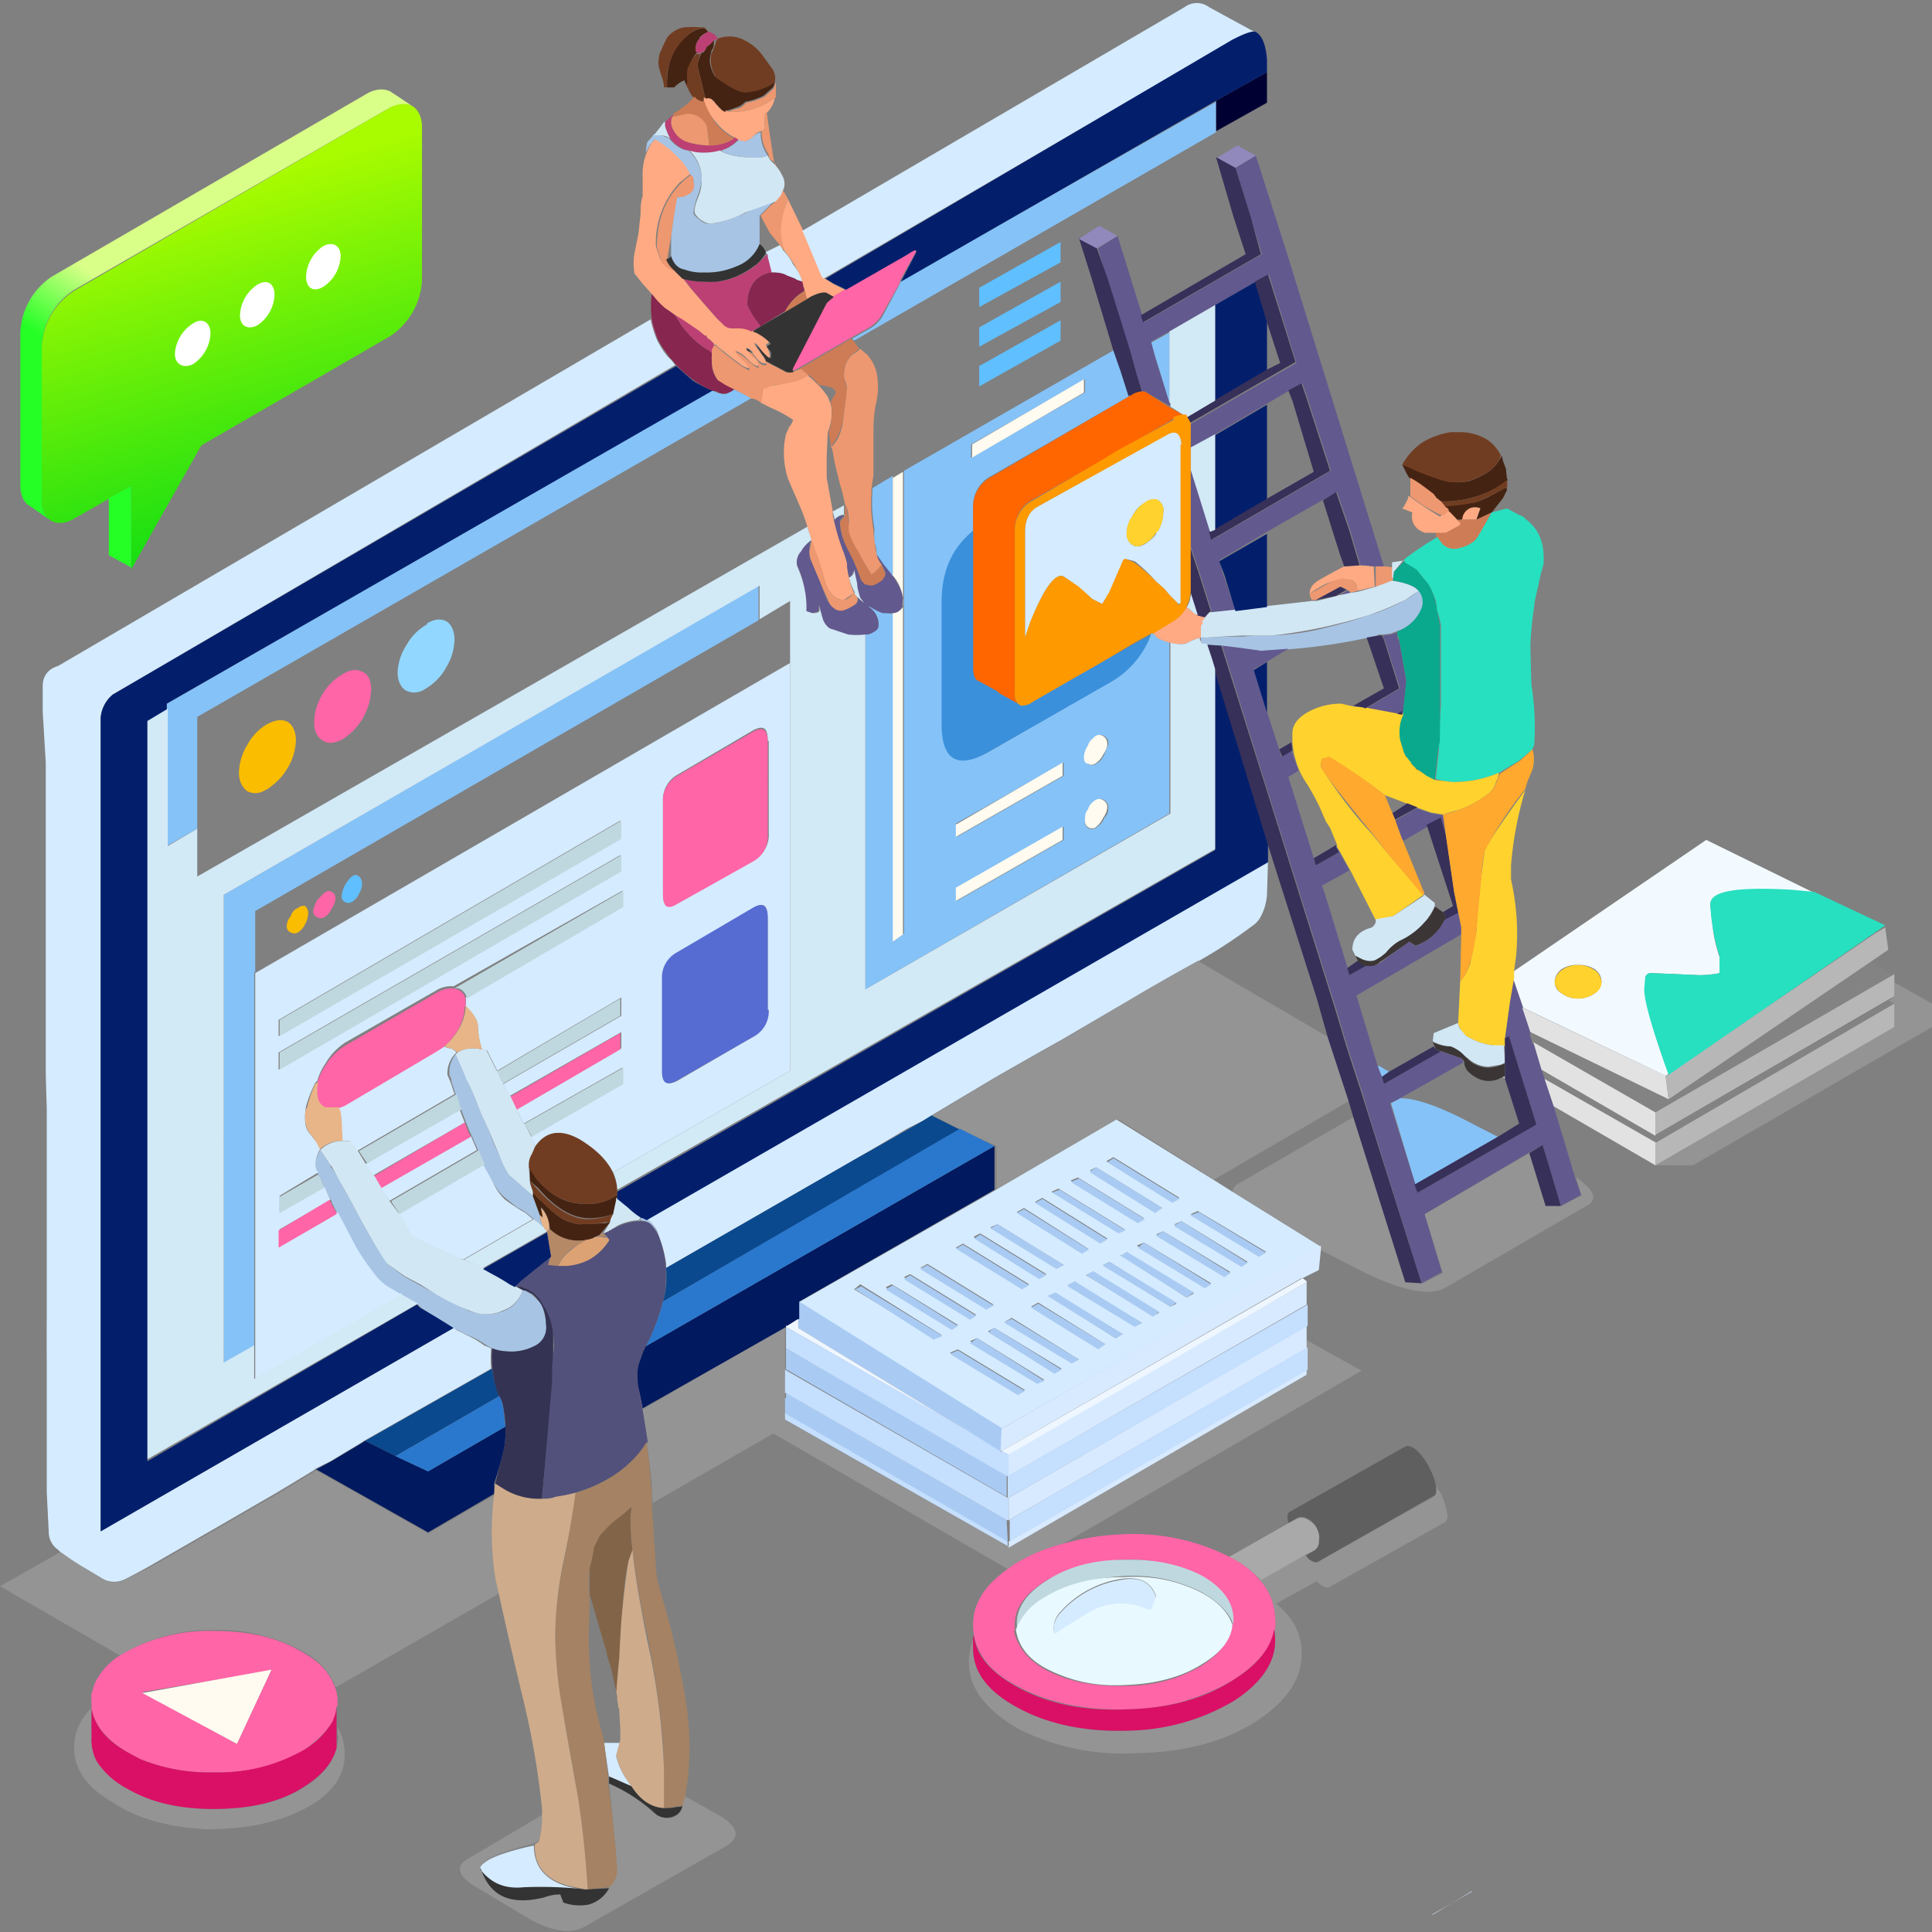 <?xml version="1.0" encoding="UTF-8"?>
<svg xmlns="http://www.w3.org/2000/svg" width="190" height="190">
  <rect width="100%" height="100%" fill="#808080" stroke="none"/>
  <defs>
    <linearGradient id="a" x1="44.2%" x2="61%" y1="20.1%" y2="92.3%">
      <stop offset="0%" stop-color="#A9FB00"></stop>
      <stop offset="100%" stop-color="#12DE13"></stop>
    </linearGradient>
    <linearGradient id="b" x1="34.5%" x2="24.4%" y1="52.8%" y2="69.1%">
      <stop offset="0%" stop-color="#D9FF89"></stop>
      <stop offset="100%" stop-color="#25FF26"></stop>
    </linearGradient>
    <linearGradient id="c" x1="6393.4%" x2="6386.5%" y1="-247.9%" y2="116%">
      <stop offset="0%" stop-color="#D9FF89"></stop>
      <stop offset="100%" stop-color="#25FF26"></stop>
    </linearGradient>
  </defs>
  <g fill="none" fill-rule="evenodd">
    <path fill="#85C2F7" d="M88.5 27.7L119.6 10v3L84 33.5l-.2-.2 1.6-.9a3.6 3.6 0 001.4-1.3l1.8-3.4zM74 39.1L19.4 70.5v11l-3 1.7v-14L70 38.4l.5.2c.3.1.6.2 1 .1l.7-.4 1.7.8a.4.4 0 00.1 0zM87.8 47v9.7a5.8 5.8 0 01-.8-1l-.8-1.1c0-.4 0-.8-.2-1.2A9.5 9.5 0 0186 52a14.3 14.3 0 01-.2-3.6v-.4l2-1.2zM115 32.6v7l-1.4-4.5-.4-1.4 1.8-1zm-8.3 6v-1.3l-11.2 6.4V45l11.2-6.4zm4.3.4l-13.5 7.8a3.3 3.3 0 00-1.8 3v2.4c-2 1.7-3 4-3 7v12c0 3.6 1.5 4.4 4.6 2.7l11.8-6.8a9 9 0 004.1-4.8h.2l.5.5 1.1.4V80L85.1 97.3V62.4h.2a1.6 1.6 0 00.7-.3.7.7 0 00.4-.7 2 2 0 00-.8-1.6l-.3-.2.3.1 1.3.5c.3.1.6.2 1 .1v32.2l1-.7V46.3l20.7-11.9.6 2 .8 2.6zM25 95.6v36.8l-3 1.8V88l52.6-30.4V61L25.1 89.6v6zm82-20.5a.6.6 0 00.8 0c.4-.2.6-.5.8-.9l.4-1a.8.8 0 00-.4-.8.7.7 0 00-.8 0c-.3.2-.6.5-.7.9-.3.3-.4.7-.4 1.1 0 .4.1.6.4.7zm-12.9 6v1.2l10.5-6V75L94 81zm13.7-2.4c-.3.2-.6.5-.7.9-.2.3-.4.7-.4 1.1a.7.7 0 001.1.7c.4-.3.7-.6.8-1 .3-.2.4-.6.4-1a.8.8 0 00-.4-.7.7.7 0 00-.8 0zm-3.2 3.9v-1.3l-10.5 6v1.3l10.5-6zm33 25.4c1.6 0 3.6.7 6.2 2l3.5 1.8-8.1 4.7-2.4-8 .9-.5zm-2-3.2l1 .6-.7.5-.4-1z"></path>
    <path fill="#E6E6E6" fill-rule="nonzero" d="M76 141l-11.8 6.8-.1-.9v-1a77.8 77.8 0 00-.5-4 69 69 0 00-.4-3.3l14-8.1v7l-3.6 2 3.6-2v2.1l22 12.5 29.3-16.9V131.8l5.4 3-29.3 17a17.5 17.5 0 00-4.8 2l-.7.5-23-13.3zm86.8-26.4l23.5-13.6v-2.3l-.6-.3.6-.3v-1.5l3.7 2.1v2.3l-23.5 13.6h-3.7zm-12.4-1.2l1.6 5.1 1.5.1 2-1-.5-1.8c1.8 1.2 2.2 2.2 1 2.8l-13.8 8c-1.5.9-4.2.4-8.1-1.5l-4.3-2.2v-.4l-8.6-5.3a1.1 1.1 0 01.6-.8l11.4-6.6 5.1 16.3 1.6.1 2-1-1.8-5.8 10.3-6zm-54.7 47.8a5.3 5.3 0 000 1c0 2.3 1.6 4.3 4.5 5.8a21 21 0 0010.6 2.2c4.2-.2 7.6-1.1 10.5-3 2.8-1.7 4.2-3.8 4.1-6.1a5 5 0 000-.9 5.3 5.3 0 000-1.2 5.7 5.7 0 00-1.5-3.6l4.5-2.5.2.3c.4.4.8.5 1 .4l11.4-6.4c.2-.2.3-.5.2-1l.4.5a6.6 6.6 0 01.7 2c.1.5 0 .9-.2 1l-11.4 6.4c-.2.1-.6 0-1-.4a2.8 2.8 0 01-.2-.2l-4 2.2c1.7 1.4 2.5 3 2.5 4.8.1 2.5-1.4 4.8-4.5 6.8s-7 3-11.5 3.1a23 23 0 01-11.7-2.3c-3.2-1.8-5-4-5-6.5a5.9 5.9 0 01.4-2.4zm-48.4 22.6c.9 2.7 3 3.6 6.2 2.8a4.7 4.7 0 011.6-.3l.3.7a4.7 4.7 0 002.4.3 3.3 3.3 0 002.1-1.7 2.2 2.2 0 00.7-1.7c-.1-3-.4-5.8-.7-8.5a16.5 16.5 0 014.5 3l.6.3a1.8 1.8 0 001.3 0c.4-.2.8-.6.8-1.1l.2-1 3 1.7c2.3 1.2 2.6 2.3 1.2 3.2l-13.7 7.8c-1.5 1-3.3.7-5.6-.5l-5-3c-2.2-1.2-2.6-2.3-1-3.1l7.1-4.2v.3c0 .7-.1 1.5-.3 2.2l-.5.3c-2.4.6-4 1.2-4.6 1.6-.5.4-.8.7-.6 1zm-14.4-18v-.2a7.1 7.1 0 00-3.3-3.3 17 17 0 00-8.5-2 17 17 0 00-9.3 2.5L0 156l6-3.4.2.2L8 154l2.1 1.3a2.3 2.3 0 002.3 0 59.6 59.6 0 003.3-1.7l5.9-3.4 5.7-3.3a497 497 0 003.8-2.3l11 6.2 6.6-3.8a30.6 30.6 0 000 8.3l.4 1.4-16 9.2zM9 168v2.9a4.6 4.6 0 00.6 2.3c.6 1 1.6 1.9 3 2.7 2.4 1.4 5.2 2 8.5 2 3.4 0 6.3-.6 8.6-2 2-1.2 3-2.5 3.4-4l.2-1-.1-.5v-.5c.5.8.7 1.7.7 2.7 0 2.1-1.4 4-4 5.3-2.7 1.4-5.9 2-9.6 2-3.6-.2-6.8-1-9.3-2.7-2.6-1.5-3.8-3.4-3.7-5.5A5.2 5.2 0 019 168zm89-55.3l-3.5-1.6-2.8-1.4 6.2-3.7a422 422 0 016.7-3.8l6.2-3.7a236.5 236.5 0 017-4l13 7.6 2 6.1-13.4 7.8-9.4-5.9-12 7v-4.4z" opacity=".2" style="mix-blend-mode:multiply"></path>
    <path fill="#FFAA83" d="M72.7 13.8a5.4 5.4 0 00-.5-.3 5.5 5.5 0 01-1.8-1.5 6.5 6.5 0 01-1.2-2v-.4h.2l.5.1.4.4.1.1.3.4.4.3H71.4l.4.1a6.8 6.8 0 004-1.1l.4-.3a2.6 2.6 0 01-.8 1.5.6.6 0 00-.2.5v.6a1 1 0 010 .4.4.4 0 01-.4.3 1.9 1.9 0 00-.7.5 1.9 1.9 0 01-.8.5h-.6zm8.4 13.6l1 .6 1 .5-.4.3a5 5 0 00-.7.4l-.7-.3c-.3-.2-.8-.1-1.6.3l-.3.2a1.9 1.9 0 01-.3-.8 4.7 4.7 0 010-.3l-.1-.1a2 2 0 01-.1-.5 8.5 8.5 0 00-.8-1.7 18.6 18.6 0 00-1-1.4l-.2-.7a7.8 7.8 0 01-.2-1 9 9 0 01.6-2.8l.2-.5 1.5 3.1.1.2a416 416 0 012 4.5zm57.5 21.4a35 35 0 003 2c.4-.2.6-.4.8-.7l.9 1 .4.3v.1l-.2.2-1.3.7a3.2 3.2 0 01-1 0 .2.2 0 00-.1 0h-1l-.4-.2a1.6 1.6 0 01-.8-1 1.9 1.9 0 010-.8l-1-.4c.3-.3.4-.7.6-1a.4.4 0 010-.2zM70.2 34a.4.4 0 010-.1v-.1a7.1 7.1 0 00-.4-.4l-.3-.2a.3.3 0 000-.1 1 1 0 01-.2-.1l-.6-.5-1.6-1a7.5 7.5 0 01-.7-.5 33.6 33.6 0 01-.7-.5l-.3-.2a9.1 9.1 0 01-1.4-1.5l-.8-.9-.8-1a5.6 5.6 0 010-2l.2-1 .2-1L63 21c0-.6 0-1.1.2-1.7v-1V17a5.6 5.6 0 01.4-2 10.8 10.8 0 01.4-.8l.5-.6a9.7 9.7 0 012.3 1.8l.1.1c.4.5.8 1 1 1.6l-1 .8a8.6 8.6 0 00-2.4 6.3l.4 1.2a2 2 0 001.5 1.2l.2.2.3.2.2.2v.1l.7.9 1.2 1.4 1.4 1.6.2.2.1.1.1.1h.1l.2.2c.2.2.5.3.8.3h.8v.1c.5 0 .9 0 1.2.2l.5.2c.5.3 1 .6 1.3 1l-.4.3.3.6.1.5a.7.7 0 010 .1.7.7 0 01-.2 0 1.8 1.8 0 01-.6-.6 2.5 2.5 0 00-.7-.8c0 .3.3.6.6 1l.4.6.2.4a.7.7 0 01-.6-.1 2.3 2.3 0 01-.5-.5 5.5 5.5 0 00-.3-.4v-.1a1.2 1.2 0 00-.6-.4v.2l.2.1.1.2.4.3.5.6v.1a.5.5 0 010 .2v.1a1.7 1.7 0 01-.4-.1 5.1 5.1 0 01-.7-.6 2.6 2.6 0 00-1.2-.8l.4.5.4.4c.3.2.5.4.6.8a.9.9 0 01-.1 0 1.8 1.8 0 01-.7-.3 9.6 9.6 0 00-.8-.6l-1-.8a6.2 6.2 0 01-.7-.6h-.2zm13.3 22.8a5 5 0 00.5 1.5l-1 .7c-.8 0-1.4-.6-1.8-1.6a42.9 42.9 0 00-1.4-4.2 24.5 24.5 0 00-1-3.1l-1.3-3a8.3 8.3 0 01-.4-2.2 7.7 7.7 0 01.2-2.2l.3-.7a1.9 1.9 0 00.4-.7 12.6 12.6 0 00-2.2-1.2l-1-.5.2-1a1 1 0 010-.3c.1-.2.5-.3 1-.4h.2a84 84 0 011.5-.3l.6-.2.5-.2.6-.3a9.7 9.7 0 012 2.1l.2.5c.2.4.2.9.2 1.3a5.2 5.2 0 01-.4 1.7v.1l-.1 2.2V47l.6 3.3v.4l.1.4 1 3.3.3 1 .1 1.1.1.3zm51.7.9l-1.7.4-.1-.6a1 1 0 00-.7-.5 2.8 2.8 0 00-.6 0 5 5 0 00-2.4.8 7.8 7.8 0 00-.9.6c0-.6.3-1 1-1.4a49 49 0 012.4-1.3l1.6-.1h.3l1 .1v.3l.1 1.7zm-21.9 4.5l2-1.1a3.6 3.6 0 001.4-1.4l.6.5.5.3.8.2a3.4 3.4 0 00-.3.5.1.1 0 010 .2l-.2.2v1.1a6.3 6.3 0 00-1.3.5c-.4.2-1 .2-1.8 0a11 11 0 01-1.1-.4l-.6-.6zm31.9-11.1h-1.5a1.3 1.3 0 011.1-1.2h.8l-.4 1.2z"></path>
    <path fill="#A7C4E4" d="M74.7 24a3.9 3.9 0 01-2.3 2.3 7.4 7.4 0 01-3.2.5 5 5 0 01-2-.2 1.8 1.8 0 01-1.2-1.4v-1-1l.5-3.8a2.1 2.1 0 001.3-.4 1 1 0 00.4-1v-.1a2.5 2.5 0 010-.3H68a1.6 1.6 0 00-.1-.4 6 6 0 00-1-1.5l-.1-.1-.1-.1a9.7 9.7 0 00-2.3-1.8l-.5.6-.4.7.1-.8c0-.2.2-.4.4-.6l.3-.4h.5l1 .4a3.3 3.3 0 001.4 1.1l.5.1a3.8 3.8 0 011.3 2.9 6.5 6.5 0 01-.4 1.6 6.3 6.3 0 00-.4 1.6c0 .2.2.4.6.7.3.3.6.4 1 .4.7 0 1.8-.3 3.4-1 1-.5 2-1 3-1.2a3.3 3.3 0 01-.3.2l-.6.6-.6.6V24zm-2.1-10.3l.1.1.6.1a1.9 1.9 0 00.8-.5 1.9 1.9 0 01.7-.4c0 .8.2 1.6.7 2.3a2.5 2.5 0 01-1 .2c-1.6 0-2.9-.2-3.6-.7a3.8 3.8 0 001.7-1zm64.7 48.4l-.5.2a12 12 0 01-.8.1h-.4c-.3.2-.7.2-1 .3A57.8 57.8 0 01124 64l-2-.2-1.8-.3-1.5-.1h-.5a1.4 1.4 0 01-.1-.5.7.7 0 000-.2 1.5 1.5 0 01.4 0h.2a58 58 0 013.5-.1l1.2-.1h1.7a24.8 24.8 0 005.4-.8 38.1 38.1 0 004.1-1.2l.7-.2a21.6 21.6 0 002.9-1.3c.5-.3 1-.6 1.3-1 .5.6.6 1.3.3 1.9a4 4 0 01-2.5 2.2zm-.4-5v-.2.2zm-74 63a3.4 3.4 0 00.2-.5h.1a4.6 4.6 0 01.7.5 3.3 3.3 0 01.9 1.5 3.2 3.2 0 00-.8-1.2 2 2 0 00-1.2-.4zm-14.5 12.5a4.4 4.4 0 01-.7-.4 9.3 9.3 0 00-1.7-.9 7.2 7.2 0 01-1-.5l-.3-.1-1.7-1-1.6-1.1-.3-.3-.9-.5-.7-.4-.2-.2a12.5 12.5 0 01-1.2-.6 5 5 0 01-1.4-1.4 22.2 22.2 0 01-1.7-2.5l-1.2-2.3-.6-1-.6-1.2a.8.8 0 000-.1l-.7-1.3-.4-1a7.6 7.6 0 01-.2-.3l-.2-.4a2.7 2.7 0 01.4-2l1 1.5v.1l.5.7.3.6.7 1.2.7 1.3.8 1.5c1.5 2.7 2.4 4 2.6 4.3l1.6 1.2 1.6.9a91 91 0 004.8 2.5 3.7 3.7 0 001.2.3 4 4 0 002-.2 3.1 3.1 0 002.1-2.1.3.3 0 00.2 0l.7.4.8.8c.3.4.5 1.1.6 2.1a2 2 0 01-1.2 2.2 4.9 4.9 0 01-2.7.5 4.6 4.6 0 01-1.4-.3zm4-15l.7 2c0 .4.2.8.4 1.1a26.3 26.3 0 00-.6-.5l-.4-.3-.7-.6a9.3 9.3 0 00-1-.6l-1-.8a4.8 4.8 0 01-1.3-1.6 18.7 18.7 0 01-1-1.8 16.9 16.9 0 01-.5-1.4l-.6-1.4-.2-.4-.4-1-.5-1.3v-.1a72.4 72.4 0 00-.5-1.3l-.4-1.2c0-.4-.2-.6-.2-.7a2.8 2.8 0 01.6-2l1.2 2.5.2.6.6 1.4.5 1.3.6 1.3.1.2.5 1.3a58 58 0 001.6 3.3l1.5 1.3.8.7z"></path>
    <path fill="#D5EBFF" d="M123.4 3.1c-.5 0-1.2.3-2.1.8L81 27.4a2.2 2.2 0 01-.2-.2 787.8 787.8 0 00-1.8-4.3l-.1-.2 37.6-22a2 2 0 012.4 0l4.4 2.4zm61 88.7l1-.7-1 .7zM31 144.5a372.7 372.7 0 01-3.8 2.3l-5.7 3.3-5.9 3.4a56.4 56.4 0 01-3.3 1.8 2.3 2.3 0 01-2.3-.1L8 154a25 25 0 01-1.8-1.2 9.8 9.8 0 01-.3-.2l-.2-.2a2.1 2.1 0 01-.9-1.6l-.2-4V134a276 276 0 010-4.7V125v-16.1a149 149 0 01-.1-3.7v-12V75L4.2 70v-2.5c0-1 .5-1.7 1.5-2l58.3-34.1a10.5 10.5 0 00.6 2 9 9 0 001 1.6l.4.4.4.5-55.3 32.4a3.3 3.3 0 00-1.2 2.3v80l34.7-20 .3.2 1 .5a9.3 9.3 0 011.7 1l.7.3a12.2 12.2 0 000 2l-12.5 7.1-.3.2-3 1.8-1.6.8zM75.3 24.8l1.4-.7.2.3.1.2c.5.5.8 1 1 1.4.4.5.7 1 .9 1.7a4 4 0 01-.8-.3l-.7-.3a3.4 3.4 0 00-1.6-.3 10.3 10.3 0 00-.3-1.5 1.3 1.3 0 00-.1-.4zm-4.6 6.8l-.1-.1.1.1zm45.5 12.1v15.6l-.3.1-.2-.2-.7-.7-.5-.6-.8-.7a16 16 0 00-2.1-2 15 15 0 00-.8-.2c-.1 0-.3 0-.4.3l-1.3 3-.7 1.1-1-.5a19.8 19.8 0 00-2.8-2.2c-.8-.4-2 1.2-3.3 4.6l-.5 1.4V52.3c0-1.1.4-2 1.1-2.4l13-7.3c.8-.3 1.2 0 1.3 1.1zm-2.5 5.4a1.4 1.4 0 00-1 .3c-.6.3-1 .7-1.3 1.3a3.3 3.3 0 00-.6 1.7c0 .5.2 1 .6 1.2.3.2.7.2 1.2-.1a3.7 3.7 0 001.1-1c0-.2.1-.3.2-.3.3-.6.5-1.2.5-1.8a1.2 1.2 0 00-.5-1.2 1 1 0 00-.2 0zm-48.2 75.6v-.5a11.3 11.3 0 00-.7-2.6 2.4 2.4 0 00-.2-.6 3.3 3.3 0 00-.7-.9 4.1 4.1 0 00-.4-.3l61.2-35.1-.1 3.3a5.4 5.4 0 01-.7 2.3 2.7 2.7 0 01-.8.8 48.3 48.3 0 01-5.2 3.4h-.1a245 245 0 00-7 4l-6.3 3.7a621 621 0 00-6.7 3.8l-6.2 3.7-.8.5-1.6.8a431.9 431.9 0 01-5.1 3l-18.6 10.7zm-26 2.7l-14.4 8.3v-40l52.6-30.5v40.1l-17.4 10a7.8 7.8 0 00-3.2-3.1c-2-1.2-3.4-1-4.5.6a1 1 0 000-.1 8.8 8.8 0 00-.4-.9l9-5.2V105l-9.7 5.5-.5-1a14.7 14.7 0 00-.2-.4l10.3-6v-1.6l-11 6.3-.6-1.2 11.6-6.7v-1.8l-12.2 7.2-1-2a5.3 5.3 0 00-.5-.1 7.9 7.9 0 01-.4-2.2c0-.6-.4-1.3-1.2-2v-.2a2.5 2.5 0 000-.7l15.4-8.9v-1.6L44.6 97a2.7 2.7 0 00-1.7.4l-8.9 5.1a6 6 0 00-2 2.1 5.7 5.7 0 00-.8 1.7 2.4 2.4 0 00-.2.2 12.3 12.3 0 00-.9 2.3 5.9 5.9 0 00-.1 1c0 .5 0 1.1.4 1.6l.8 1 .3.6a2.7 2.7 0 00-.4 2l.2.3-3.8 2.3v1.6l4.4-2.5.6 1.3-5 2.9v1.6l5.7-3.3.6 1.1 1.2 2.3a22.2 22.2 0 001.7 2.5 5 5 0 001.4 1.4l1.2.7h.2zm36-54.6c0-1.2-.4-1.5-1.4-1l-7.5 4.4a2.8 2.8 0 00-1.4 2.6v9c0 1.3.4 1.6 1.4 1l7.5-4.2a2.8 2.8 0 001.5-2.7v-9zm0 26.5v-9c0-1.3-.4-1.6-1.4-1l-7.5 4.4a2.8 2.8 0 00-1.4 2.5v9.1c0 1.2.4 1.5 1.4 1L74 102a2.8 2.8 0 001.5-2.7zm23 41.2l-20-12.4 19.3-11 12-7 9.5 5.9 1.9 1.2 8.7 5.4-31.4 17.9zm-6.6-8.9l.7-.3-8-5-.6.5 7.9 4.8zm-3-6l6.4 4 .7-.3-6.5-4-.6.3zm-1.8 1l6.4 4 .7-.3-6.5-4-.6.3zm3.4-2l6.5 4.1.7-.4-6.5-4-.7.4zm18.3-10.4l6.5 4 .7-.4-6.5-4-.7.4zm-5.4 3l6.6 4 .6-.3-6.5-4-.7.3zm2-1l6.4 4 .7-.4-6.5-4-.7.3zm1.6 6.6l-6.3-4-.7.4 6.4 4 .6-.4zm1.9-1l-6.4-4-.7.4 6.4 4 .7-.4zm-1.7-6.7l6.4 4 .7-.3-6.5-4-.6.3zm-11.4 6.6l6.4 4 .7-.4-6.5-4-.6.3zm1.6-1l6.6 4 .6-.3-6.5-4-.7.3zm-3.4 2l6.5 4 .7-.4-6.5-4-.7.4zm7.4 5.8l6.6 4 .7-.3-6.6-4.1-.7.4zm-6 3.4l6.6 4.1.7-.3-6.6-4.1-.7.3zm-2 1.1l6.7 4 .7-.3-6.6-4-.7.3zm5.4-3l6.6 4 .7-.3-6.6-4.1-.7.4zm-1.6 1l6.5 4 .7-.4-6.6-4-.6.3zm11.3-6.6l6.6 4.1.6-.3-6.6-4.1-.6.3zm-5.4 3l6.6 4.2.7-.4-6.6-4-.7.3zm2-1l6.5 4 .7-.3-6.7-4-.6.3zm1.7-1l6.6 4 .6-.3-6.6-4-.6.3zm3.4-2l6.5 4.2.7-.4-6.6-4-.6.3zm39.5-24.3l14.1 6.7.3-.1-.3.1-14-6.7zm-36 22.3l6.6 4 .7-.3-6.6-4-.7.3zm1.8-1l6.6 4.1.6-.4-6.5-4-.7.3zm1.6-1l6.7 4.1.7-.4-6.7-4-.7.3zm2 6.8l-6.6-4-.7.3 6.6 4.1.7-.4zM61 82.5v-1.8l-33.6 19.6v1.6l33.6-19.4zm0 3.2v-1.6l-33.6 19.4v1.7l33.6-19.5zm-15.8 23.4l.5 1.3-9 5.2-.3-.4-.5-.7 9.3-5.4zm-.5-1.5l-9.6 5.6-.7-1a6.3 6.3 0 00-.8 0 49.7 49.7 0 010-1.9 5 5 0 00-.2-1 9.8 9.8 0 00-.2-.4 3.5 3.5 0 00.8-.3l8.8-5.2.8-.5.6.2c.3 0 .5.2.7.4a2 2 0 00-.2.2 2.8 2.8 0 00-.7 2l.3.7.4 1.2zm-7.3 9.2l8.9-5.1.6 1.4-8.6 5-.9-1.3zm8.1 7h-.4a12.2 12.2 0 01-2.8-1.2l-1.9-1a2 2 0 00-.2-.5 6.2 6.2 0 00-.5-.9 43.9 43.9 0 01-.6-.8l8.4-4.9 1 1.8a4.8 4.8 0 001.2 1.7 20.9 20.9 0 002 1.3l.7.6-6.9 4zM61 171.2l-.4 1.5a7 7 0 00.9 2.1l.7 1-2.3-1-.5-3.4H61l.1-.2zm-8.5 10.3c0 2.3 1.4 3.7 4.1 4.2l.9.2a39.7 39.7 0 00-6-.2c-2 .1-3.4-.5-4.2-1.8-.2-.2 0-.5.6-.9s2.2-1 4.6-1.5zm92.2 4.5l-3.8 2.3h-.1l4-2.3zm-31.5-27.6a.8.8 0 01-.4 0 6 6 0 00-5.9.4 63.1 63.1 0 00-3.2 2 2.3 2.3 0 01.6-2.2 10 10 0 015.8-3.2c2-.4 3.1.2 3.6 1.7l-.5 1.3z"></path>
    <path fill="#A9CBF3" d="M78.6 128l20 12.5-.2 2.3-3.5-2.2-16.4-10V128zm-1.3 6.6v-2L99 145v2.2l-21.8-12.6zm32.9-11.1l.6-.4 6.6 4-.7.5-6.5-4.1zm-3.4 1.9l.7-.4 6.5 4-.6.5-6.6-4.1zm-1.8 1l.7-.4 6.6 4.1-.7.4-6.6-4zm-1.9 1l.7-.3 6.6 4.1-.7.4-6.6-4.1zm5.4-3l.6-.3 6.6 4-.6.4-6.6-4zM97.2 131l.6-.4 6.6 4.1-.7.4-6.5-4.1zm1.6-1l.7-.3 6.6 4-.7.4-6.6-4zm-5.3 3.1l.7-.3 6.6 4-.7.4-6.6-4zm1.9-1l.7-.5 6.6 4.2-.7.3-6.6-4zm6-3.5l.7-.4 6.6 4-.7.5-6.6-4.1zm-7.4-5.8l.7-.4 6.5 4-.7.4-6.5-4zm3.4-2l.7-.4 6.5 4-.7.4-6.5-4zm-1.6 1l.6-.4 6.5 4-.7.4-6.4-4zm11.4-6.6l.6-.4 6.5 4-.7.5-6.4-4zm1.7 6.7l-.7.4-6.4-4 .7-.4 6.4 4zm-1.8 1l-.7.4-6.4-4 .7-.4 6.4 4zm-1.7-6.7l.7-.3 6.5 4-.7.4-6.5-4zm-2 1.1l.8-.3 6.5 4-.7.3-6.5-4zm5.5-3l.6-.4 6.5 4-.7.4-6.4-4zm-18.4 10.5l.7-.4 6.5 4-.7.4-6.5-4zm-3.4 2l.7-.4 6.4 4-.6.4-6.5-4zm1.8-1l.6-.4 6.5 4-.6.4-6.5-4zm3 6l-7.8-5 .6-.3 8 4.9-.8.3zm27.2-5.5l-.6.4-6.6-4 .6-.5 6.6 4.1zm-2-6.8l.8-.3 6.6 4-.7.4-6.6-4zm-1.6 1l.7-.4 6.5 4.1-.6.4-6.6-4zm-1.8 1l.7-.4 6.6 4.1-.6.4-6.6-4zm-36.4 16v-.5L99 149.5l.1 2-.1.1-21.8-12.5v-1.6zm63.6 50.8v-.1z"></path>
    <path fill="#D8EAFF" d="M128 125.7l-29.5 17h-.1l.1-2.2 31.4-18v.4l-.2 2-1.6.8zM99 143l29.5-16.9v2.2l-29.4 16.9V143zm29.5-10.4l-29.3 16.9v-2.2l29.3-16.9v2.2zm0 2.1v.5l-29.3 17v-.6l29.3-16.9z"></path>
    <path fill="#566CD2" d="M75.6 99.3A2.8 2.8 0 0174 102l-7.5 4.3c-1 .5-1.4.2-1.4-1v-9a2.8 2.8 0 011.4-2.6l7.5-4.4c1-.6 1.5-.3 1.5 1v9z"></path>
    <path fill="#FF65A7" d="M99.1 154.3l.7-.5a17.5 17.5 0 014.8-2 24.3 24.3 0 015.6-.9 21 21 0 0110.7 2.2c1.1.5 2.2 1.3 3 2.3a5.7 5.7 0 011.5 3.6 5.3 5.3 0 010 1.2c-.4 1.9-1.8 3.5-4.1 5a20.7 20.7 0 01-10.5 2.9c-4 .1-7.6-.6-10.6-2.2-2.6-1.3-4-3-4.4-5a5.2 5.2 0 01-.1-.9c-.1-2.1 1-4 3.4-5.7zm-66 13.5a4.6 4.6 0 01-.4 1.5c-.6 1-1.6 2-3.1 3a16.8 16.8 0 01-8.5 2 18 18 0 01-7.3-1.3 44.3 44.3 0 01-1.3-.7c-2-1.2-3.2-2.6-3.5-4.3v-.7a4 4 0 010-.7l.3-1a6.6 6.6 0 012.5-2.8l.7-.4a17 17 0 018.6-2c3.3 0 6.1.6 8.5 2 1.7.9 2.7 2 3.2 3.2l.1.2a5 5 0 01.3 1.3v.7zm55.4-140L86.7 31a3.6 3.6 0 01-1.4 1.3l-1.6.9-5 2.9a3 3 0 01-.6.3c-.3 0-.3 0-.2-.3l3.3-6.1c0-.2.2-.2.2-.3l.6-.6.7-.4.5-.3 6-3.5c.8-.5 1-.5.8 0l-1.5 2.7zm-13 45V82a2.8 2.8 0 01-1.4 2.7l-7.5 4.2c-1 .6-1.4.3-1.4-1v-9a2.8 2.8 0 011.4-2.6L74 72c1-.6 1.5-.3 1.5 1zm-39-5a6.1 6.1 0 01-2.8 4.9c-.8.4-1.4.5-2 .1-.5-.3-.8-.9-.8-1.7 0-1 .3-2 .8-2.8a5.3 5.3 0 012-2c.8-.5 1.4-.5 2-.2.5.2.8.8.8 1.8zM33 88.4a2.3 2.3 0 01-.4 1c-.2.4-.4.6-.7.8a.7.7 0 01-.7 0 .6.6 0 01-.4-.5c0-.4.2-.8.4-1.2l.7-.7c.3-.2.5-.2.7-.1a.7.7 0 01.4.7zm12.7 10.6a5 5 0 01-.8 2.5 6.2 6.2 0 01-1.3 1.5l-.8.5-8.8 5.2a3.5 3.5 0 01-.8.3H32c-.6-.3-.9-.8-.9-1.6l.1-.9a5.7 5.7 0 01.8-1.7 6 6 0 012-2l9-5.2a2.7 2.7 0 011.6-.4l.4.1a1.3 1.3 0 01.8 1v.7zm-12.6 20.4l-5.7 3.3V121l5-3a121.7 121.7 0 00.7 1.3zm17.6-10.2l-.6-1.3 10.9-6.3v1.6l-10.3 6zm-14 6.5l9-5.3.4 1 .2.4-8.9 5.1-.8-1.2zm-10 48.6L14 166.4l9.3 5.1 3.4-7.3zm73-4c.3 1.6 1.4 3 3.3 4 2.2 1.1 4.7 1.6 7.7 1.5 3 0 5.4-.8 7.5-2 1.8-1.2 2.8-2.5 3-4v-.5c-.1-1.7-1.2-3.2-3.3-4.3a14.7 14.7 0 00-7.7-1.6c-2.9.2-5.4.9-7.4 2.1-2.1 1.3-3.1 2.8-3 4.5v.4z"></path>
    <path fill="#BFD8DF" d="M61.1 85.7l-33.6 19.5v-1.7l33.6-19.4v1.6zm0-3.2l-33.6 19.4v-1.6l33.6-19.6v1.8zm-29.8 33l.2.3.4 1-4.4 2.5v-1.6l3.8-2.2zM49 105.3L61 98.2v1.7l-11.6 6.7v-.2l-.6-1.1zm3.3 6.5l-.7-1.3 9.7-5.5v1.6l-9 5.2zm-6.4-13.7a1.3 1.3 0 00-.8-.9 1.4 1.4 0 00-.4 0l16.6-9.6v1.6l-15.4 9zm-1 9.5l.4 1.3.1.2-9.3 5.3-.8-1.2 9.6-5.6zm-6.4 10.5l8.6-5 .2.6.4.8-8.4 4.9a73.9 73.9 0 01-.8-1.2.8.8 0 000-.1zm82.8 41.7c-.4-1.2-1.5-2.3-3.1-3.2a15 15 0 00-7.8-1.6c-3 .2-5.5.9-7.6 2.1-1.5 1-2.4 2-2.8 3.2a4.3 4.3 0 010-.4c-.1-1.7.9-3.2 3-4.5 2-1.3 4.5-2 7.4-2 3-.1 5.5.4 7.7 1.5 2 1.1 3.2 2.6 3.2 4.3v.6z"></path>
    <path fill="#452312" d="M148.3 47.2a9 9 0 01-3.4 1.7 9.6 9.6 0 01-3.3.4l-.4-.4a.2.2 0 00-.1 0v-.1a.1.1 0 00-.1 0l-.2-.3a11.3 11.3 0 00-2.2-1.5 7 7 0 01-.3-.5l-.4-.8.6.2 3 1.2a5.2 5.2 0 003 .2c1.4-.5 2.4-1.1 2.9-2a3.5 3.5 0 00.3-.5l.1.5.3.8.1 1zm-6.2 2.6a32.8 32.8 0 013-.4 9.7 9.7 0 001.6-.7l1.3-.7h.2a.8.8 0 000 .2l-.4.8-1.1 1.4-1.5.7.4-1.1a1.2 1.2 0 00-.8-.1 1.3 1.3 0 00-1 1.2h-.5a10.7 10.7 0 00-1-1 .9.9 0 00-.2-.3zM68.6 5.2h-.1a4.9 4.9 0 00-.8 1.6 4.7 4.7 0 000 1.2 1 1 0 01-.2.4l-.2-.5a2.8 2.8 0 00-1 .7h-.7v-.4c0-2 .6-3.6 2-4.7.4-.4.9-.6 1.4-.7a.5.5 0 01.6.4h-.1a1.9 1.9 0 00-.7.5v.1c-.3.3-.4.7-.4 1.1a.4.4 0 00.2.3zm2.8 5.8a.5.5 0 01-.1 0l-.2-.1a1.5 1.5 0 01-.3-.3l-.4-.4a1.3 1.3 0 00-.5-.5.8.8 0 00-.5 0 9.5 9.5 0 01-.2-.7l-.6-2.5c0-.4.2-.9.4-1.3a.4.4 0 00.3-.2l.2-.4.4-.3A1 1 0 0170 4l.2-.1v.2c0 .3 0 .6-.2.8a5.6 5.6 0 00-.2 1c0 .5.2 1.1.5 1.6l.7.5c1 .6 1.7 1 2.2 1a5.8 5.8 0 003-1 1.9 1.9 0 01-.2.6l-.9.8a6.1 6.1 0 01-1.8.6c-.3.3-.6.5-1 .6a5.3 5.3 0 01-1 .3zM60.6 117.8v.2l-.3 1.4a7 7 0 01-2.4.4c-1.6 0-3.3-1-5-3a17.2 17.2 0 01-.8-.7v-.3a25.5 25.5 0 000-1l.6 1c1.4 1.8 3 2.6 4.9 2.6a5 5 0 002.8-.7l.3-.2v.3zm-8.2-.6c.3.4.6.8 1 1 1 1.1 1.9 1.8 2.7 2l.8.2 2.6-.1.5-.1a172.2 172.2 0 01-1.1 1.3h-.1l-.4.2-.5.2a.2.2 0 00-.1 0 4 4 0 01-3.7-1 7 7 0 00-.1-.5 3 3 0 00-.8-1.7l.2 1-.3-.2-.7-1.9v-.1-.3z"></path>
    <path fill="#713D22" d="M70.3 4a.3.3 0 01.2 0 .7.7 0 01.1-.2 3.1 3.1 0 012.5.1 4.9 4.9 0 012 1.7l.8 1.1c.3.4.4.9.3 1.3a.1.1 0 010 .1 5.8 5.8 0 01-2.9 1c-.5 0-1.3-.4-2.2-1l-.7-.5a3.3 3.3 0 01-.5-1.7c0-.3 0-.6.2-.9l.3-.8a1.2 1.2 0 000-.2zm77.3 40.8a3.5 3.5 0 01-.2.5c-.5.9-1.5 1.5-3 2a5.2 5.2 0 01-3-.2 22.4 22.4 0 01-3-1.2l-.5-.2a6.3 6.3 0 012-2.2 7.5 7.5 0 012.8-1h.8a5.2 5.2 0 012.7.7 3.9 3.9 0 011.4 1.6zm-6 4.5a9.6 9.6 0 003.3-.4 9 9 0 003.3-1.7 2.7 2.7 0 010 .8h-.2l-1.3.7-1.5.7a23 23 0 01-3.1.4l-.4-.4a.6.6 0 01-.1-.1zM69.4 9.6a.8.8 0 01-.2 0v.4c-.3 0-.7-.2-1-.4a3.4 3.4 0 01-.5-.8l-.2-.4.1-.4a4.7 4.7 0 010-1.2 4.9 4.9 0 01.9-1.5h.1a.2.2 0 00.2 0h.1a3.2 3.2 0 00-.3 1.2l.6 2.5.2.6zm.2-6.4a.5.5 0 00-.6-.4 2.4 2.4 0 00-1.4.7 5.8 5.8 0 00-2 4.7v.4a.9.9 0 00-.3 0 3.4 3.4 0 00-.2-1 10 10 0 01-.3-1 2 2 0 010-.9A1.6 1.6 0 0165 5l.3-.7.3-.6a2.8 2.8 0 011.6-1 8.8 8.8 0 011.8 0 .4.4 0 01.4.1l.3.4h-.1a.5.5 0 00-.1 0zm-9.3 112.2c.2.5.4 1.1.4 1.7v.4l-.3.2a5 5 0 01-2.8.7c-1.8 0-3.5-.8-4.9-2.5l-.7-1.1v-.4a2 2 0 01.2-1l.4-.6c1.1-1.6 2.6-1.8 4.5-.7 1.6 1 2.7 2.1 3.2 3.3zm0 4l-.3.8h-.5c-.9.2-1.8.2-2.6.2a3 3 0 01-.8-.2c-.8-.2-1.7-.9-2.8-2l-1-1a6.9 6.9 0 01-.2-1.1l.7.8c1.8 2 3.5 3 5 3a7 7 0 002.5-.5z"></path>
    <path fill="#BC4074" d="M72.2 13.5l.4.2a3.8 3.8 0 01-1.7 1.1 6 6 0 01-2.2.2 3.8 3.8 0 01-1-.2h.1a2.3 2.3 0 01-.5-.1 3.3 3.3 0 01-1.4-1.1 5.7 5.7 0 01-.5-1.3 2.8 2.8 0 010-.3l.9-.8a1 1 0 00-.2.3 1.5 1.5 0 00.2 1.4c.1.3.4.5.6.7l.8.4a8.3 8.3 0 002.3.3 4 4 0 001.9-.6 1 1 0 00.3-.2zm-3-8.5a.6.6 0 01-.3.2h-.1a.2.2 0 01-.2 0 .4.4 0 01-.2-.3c0-.4.1-.8.4-1.1a1.9 1.9 0 01.7-.6h.1a.5.5 0 01.1-.1l.6.3.3.4a.7.7 0 00-.1.1.3.3 0 00-.2 0 1 1 0 00-.2.2 1 1 0 00-.2.2l-.4.3-.2.4zm6.6 21.8c-1.5.3-2.3 1.4-2.3 3.2a8 8 0 00.9 1.5l.4.6-.9.5a3 3 0 00-1.1-.3h-.1a3.3 3.3 0 00-.4 0H72a1.2 1.2 0 01-.8-.3l-.2-.2-.2-.2-.1-.1-.2-.2-1.4-1.6-1.2-1.4a9.3 9.3 0 00-.7-.9 7.3 7.3 0 002.2.3h1.2a7.6 7.6 0 003.6-1.5l1.3-1.2v.3l.4 1.5zm-5.8 8v-.1c-.2 0-.3-.2-.4-.3l-.2-.1a9 9 0 01-3-3.3l.7.4 1.6 1.1.6.5a1 1 0 00.2 0v.2l.3.2.4.4v.1a.4.4 0 000 .1l-.1.4v.3H70zM64 31.4l.7 2a10.3 10.3 0 01-.4-1 8.5 8.5 0 01-.3-1z"></path>
    <path fill="#CE7C56" d="M146.6 50.5l-1.1 2.2a1.9 1.9 0 01-.5.5c-.4.4-1 .7-1.6.8a1.6 1.6 0 01-1.7-.6 2.3 2.3 0 01-.4-.5 2 2 0 01-.1-.5h1l1.3-.7.1-.1v-.2l-.3-.2.4-.1h1.5l1.5-.7a2 2 0 000 .1zm-78.3-41c.2.3.6.5 1 .5.2.7.6 1.4 1 2a5.5 5.5 0 001.9 1.6 1 1 0 01-.3.2 4 4 0 01-1.8.5 3.5 3.5 0 01-.5 0l.1-.4a3.3 3.3 0 00-.3-1.4 2 2 0 00-1.9-1.2 3.2 3.2 0 00-1.3.2v-.3c.8-.5 1.5-1 2-1.6zm13.4 34.2l-.2-1.2a5.2 5.2 0 00.3-1.7 3.6 3.6 0 00-.1-1.3l.5-.9a.7.7 0 00-.5-.5 5.5 5.5 0 00-.8-.2 2.5 2.5 0 00-.3 0 9.8 9.8 0 00-1-1h-.2l-.6-.5-.2-.1 5.1-3 .2.2.6.8a1.9 1.9 0 01-.4.3c-.7.5-1.1 1.3-1.1 2.3l.1.7.2.7-.4 3.1c-.3 1.2-.7 2-1.2 2.5a1.4 1.4 0 000-.2zm-4.5-13v-.1a4.8 4.8 0 012-2 1.9 1.9 0 00.2.8l-2.2 1.3zm9.5 24.8l.4 1a1.5 1.5 0 01-.6.8c-.4.3-.8.4-1.2.3a.7.7 0 01-.2 0 1 1 0 01-.4-.5 19.3 19.3 0 01-.3-.8 10.6 10.6 0 00-.5-1.2l-.6-1.1a8 8 0 01-.7-2.6.5.5 0 01.2-.3 2.8 2.8 0 00.3-.4v-1a4 4 0 01.2.5 63 63 0 00.3 2.1c.2.8.5 1.4.9 2l.6 1.2.6 1a3.4 3.4 0 001-1z"></path>
    <path fill="#343354" d="M48.7 145.9l.9-3.6a9.9 9.9 0 00.1-2 9.6 9.6 0 00-.2-1.8 2.5 2.5 0 00-.2-.8 3 3 0 00-.2-.4l-.1-.1-.2-.4a4.7 4.7 0 01-.2-1 11.7 11.7 0 01-.2-3.2 4.6 4.6 0 001.5.3 4.9 4.9 0 002.6-.5 2 2 0 001.2-2.1c0-1-.3-1.8-.6-2.2a3.1 3.1 0 00-.7-.8 5 5 0 00-.8-.4.3.3 0 01-.1 0 8.7 8.7 0 01-.8-.4h.5l.5.2c.8.3 1.4.9 1.7 1.6.6.8 1 1.8 1 2.8v4.7l-1.1 11.6a6.7 6.7 0 01-3.9-1 5.4 5.4 0 01-.7-.5z"></path>
    <path fill="#52517B" d="M64.8 121.6a11.3 11.3 0 01.7 3.1c0 1.1 0 2.2-.3 3.3a22.3 22.3 0 01-1.3 3.7l-.4.7-.2.3v.1l-.5 1.4a4.2 4.2 0 00-.1 1.3l.1 1a123.7 123.7 0 01.9 5.3 9.8 9.8 0 01-1.7 2 10.9 10.9 0 01-2.3 1.7 14 14 0 01-3.1 1.3 17.5 17.5 0 01-2 .5l-1.3.1 1-11.6v-.2-1.4l.2-1.8-.1-1.3a6.8 6.8 0 00-1-2.8 3.6 3.6 0 00-1.7-1.6 2.3 2.3 0 00-.6-.2 4.5 4.5 0 00-.4 0 6.5 6.5 0 01.4-.6l1.2-1 1.8-1.4-.2.9h1.6a5.6 5.6 0 002.3-.5 5.5 5.5 0 002-1.8.1.1 0 01.1-.2l-.2-.3-.3-.3.4-.2 1-.5a5.3 5.3 0 012-.5c.5 0 .9 0 1.2.3.4.4.6.8.8 1.2z"></path>
    <path fill="#62598E" d="M121.5 16.5l2-1.2 3 9.4 9.6 31h-1l-1-.1h-.3l-1-3.4-1.3-3.8-1.3.7-5.6 3.2-4.7 2.8.4 1.4 1.2 3.5-2.3.2-1.2-3.8-.9-2.7v-7.5l2 6.1h-.1l.2.8 11.7-6.8-2.2-6.8-.6-1.8-1.3.7-2.2 1.3-5.1 3-2.4 1.4v-1.8a3 3 0 000-.6l10.4-6-2.7-8.7-1.3.7-4 2.3-4.5 2.6-1.8 1 .4 1.5 1.4 4.5.2.4-.5-.3-2-1.1a.6.6 0 00-.4-.1l-.6-2-.5-1.7-.4-1.1-2-6.5-.8-2.7v-.1l1.9-1.2 2.4 7.7.2.8 11.6-6.7-1.1-3.7-1.5-4.8zm29.3 86l.8 2.7.3.9.9 2.7 2.1 7 .6 1.7-2 1.1-1.3-4.4-.5-1.6-1.4.8-10.2 6 1.7 5.7-2 1.1-5.3-17-.5-1.7-1.4-4.3-1.3-4.3-6.6-21-4.5-14.4 1.7.2 2.1.3 2.7-.2-2 1.2-1.4.8 1.3 4.2 1.2 3.7.2.7 1-.6.7 2-1 .6 2.5 8 .2.7 2.3-1.3 1 1.8-2.7 1.5.2.5 2.3 7.5.2.8 1.6-1h.3a1.2 1.2 0 001.1-.2l2.9-2.1.5.4h.2a4.8 4.8 0 002.7-2.5l1.4-.8.4 1.5v.7h-.1l-10.3 6 2.1 7 .4 1 .2.7 5.6-3.2 2.1.7.1.4-6.2 3.5-1 .5 2.5 8 .2.8 11.7-6.7-2.7-8.7-.4.2.5-3.6.3-2.3 1 2.9.7 2.4.3 1zm-63-45.9l.8 1.4c.2.6.2 1.2.1 1.7a1 1 0 01-.8.6.6.6 0 01-.1 0h-1a6.2 6.2 0 01-1.2-.6 1.6 1.6 0 01-.3-.1l.3.2c.5.4.8 1 .8 1.6a.7.7 0 01-.4.7 1.6 1.6 0 01-.8.3h-.1a7 7 0 01-1.7 0 5.4 5.4 0 01-1.8-.6 2.1 2.1 0 01-.8-1c0-.5-.2-1-.3-1.4v.7l-.6.2a.9.9 0 01-.7-.2l-.1-2.3a9.9 9.9 0 00-.7-2.2 1.6 1.6 0 01.3-1.4c.3-.4.6-.8 1-1a3.3 3.3 0 00-.1 1c0 .3 0 .7.2 1l.8 1.9.7 1.9.7.8c.3.2.7.3 1 .2l1-.5a.6.6 0 00.2-1l.6.7.2.1a1.9 1.9 0 01-.4-.5 7.8 7.8 0 01-.4-1.4 7.2 7.2 0 00-.3-1.3.8.8 0 01-.4.7 4.6 4.6 0 010-.2c-.2-.5-.2-1-.2-1.2a5.3 5.3 0 00-.3-1 20 20 0 01-1-3.3c.3-.2.6-.4 1-.4a2.8 2.8 0 01-.3.3.5.5 0 00-.1.4c0 .9.3 1.7.7 2.5l.6 1.2.5 1.2.3.8.4.4h.2c.4.2.8 0 1.1-.2.4-.2.6-.5.7-.9a3.7 3.7 0 00-.4-.9 2.6 2.6 0 01-.5-1l.7 1 .8 1v.1zM138 70l-.5.3-3.2-.6 3.4-2-1.5-4.7-.2-.5.8-.1a5.8 5.8 0 00.6-.2v.2c0 .2 0 .4.2.6l.7 4-.3 3zm-5.2-11.6l-1.3.3 1-.6.3.2v.1zm-18.1-18.5h-.2a.4.4 0 00.2 0zm25.7 41.4l-2.4 1.4-.8-2 2.1-1.2 1.5.5 1.2.2.2 2.1-.5-1.8-1.3.8z"></path>
    <path fill="#ED9870" d="M76.2 9.6a6.7 6.7 0 01-.4.3 6.8 6.8 0 01-4 1.1 1.5 1.5 0 01-.4 0 5.3 5.3 0 001-.3c.4 0 .7-.3 1-.6a6.1 6.1 0 001.8-.6l.9-.8.2-.6a.8.8 0 010 .1v1.4zm0 6.7V16a3.7 3.7 0 00-.4-.3l-.2-.3a1.4 1.4 0 010-.2 3.9 3.9 0 01-.7-2.3.4.4 0 00.3-.3 1 1 0 000-.5 3.2 3.2 0 010-.6.6.6 0 01.2-.5 159 159 0 00.7 4.8l.2.4zm0 3.5a13.5 13.5 0 00.5-.6l.3-.5.4.7.1.2-.2.5a9 9 0 00-.5 2.7l.1 1.1.2.7-.2-.2-.2-.3-1-1.2-.9-1.7.6-.6a6.8 6.8 0 01.9-.8zM137 57.1l-1.7.6v-2h1l.7.1v1.3zm5.5-7a1 1 0 01-.7.6 17.2 17.2 0 01-2-1.1l-1.1-.8V47c.8.4 1.5 1 2.2 1.5l.2.2a.1.1 0 010 .1h.1a.2.2 0 010 .1l.5.4.1.1.4.5a.9.9 0 01.2.1.7.7 0 010 .1zM75.2 35.5l1.9 1c.3.2.7.2 1 0l.6-.2h.1l.7.6a2.8 2.8 0 01-.7.4l-.5.2-.5.1-1.6.3a1.2 1.2 0 00-.2 0l-1 .4a1 1 0 000 .3l-.1 1a8.6 8.6 0 00-.8-.4.4.4 0 01-.2 0 16.9 16.9 0 00-1.7-.9 22.9 22.9 0 01-.8-.4 3.8 3.8 0 01-.3-.1 3.4 3.4 0 01-.5-.4 3.2 3.2 0 01-.6-1.7v-.2a1.3 1.3 0 010-.4v-.3a.2.2 0 000-.1v-.3l.2-.4h.2l.8.7.9.7.8.6.7.4a.9.9 0 00.1 0v-.1a1.8 1.8 0 00-.6-.8 5.4 5.4 0 01-.4-.4 1.5 1.5 0 01-.4-.5c.5.2.9.5 1.2.8l.7.6.4.2V36a.5.5 0 000-.1v-.1a2.7 2.7 0 00-.4-.6.2.2 0 01-.1 0 4.9 4.9 0 01-.4-.4v-.1l-.2-.2.5.3.3.5.4.4a.7.7 0 00.7.2 1.8 1.8 0 00-.2-.4zm9.4-1.2l.7.6a4 4 0 011 2.4 7.2 7.2 0 01-.2 2.6 13.7 13.7 0 00-.2 2.5v4.3l-.2 1.4v.4a14.3 14.3 0 00.2 3.6 9.5 9.5 0 00.1 1.2l.2 1.2c.1.3.2.7.5 1a3.4 3.4 0 01-1 1l-.6-1a35.1 35.1 0 01-.6-1.1 10.3 10.3 0 01-1-2 3.9 3.9 0 010-1.1 54.1 54.1 0 01-.1-1 4 4 0 00-.3-.7 18.4 18.4 0 00-.5-2l-.4-1.6a15.4 15.4 0 01-.3-1.6l-.2-.7v.3c.6-.5 1-1.3 1.2-2.5l.4-3.2a3 3 0 00-.1-.6 3.2 3.2 0 01-.2-.7c0-1.1.4-1.9 1.1-2.3a1.9 1.9 0 00.5-.4zm48.9 23.8l-.7.2v-.1l-.3-.2-.6-.3-2.4 1.3h-.5a2 2 0 01-.2-.6l.9-.5c1-.6 1.8-1 2.4-1l.6.1a1 1 0 01.7.5l.1.6zm-49.5.2l.2.3a.6.6 0 01-.2.9 3.6 3.6 0 01-1 .5 1 1 0 01-1-.2c-.3-.2-.5-.5-.6-.9a33.6 33.6 0 01-.8-1.8l-.8-1.9a2.5 2.5 0 01-.2-1l.2-1a22.2 22.2 0 011.4 4.2c.4 1 1 1.6 1.8 1.6.2 0 .5-.2 1-.7zm-14.4-44a8.3 8.3 0 01-1.9-.3 2.5 2.5 0 01-.8-.4 2.1 2.1 0 01-.6-.7 1.5 1.5 0 01-.2-1.4l1.4-.3a2 2 0 012 1.2l.2 1.4v.5zM66 23.2l-.2 1.2-.2 1.2a2.8 2.8 0 00.8 1l.1.1a2 2 0 01-1.5-1.1l-.4-1.3c0-2.6.8-4.7 2.4-6.3a4.3 4.3 0 011-.8l.2.3v.1a2.5 2.5 0 000 .3 1 1 0 01-.3 1.1 2.1 2.1 0 01-1.3.4 62 62 0 00-.6 3.8z"></path>
    <path fill="#838383" d="M164 108h.2L184 94.6l2.2 1.3-23.5 13.6-12-6.9-.3-1L164 108zm-12.4-2.8l11.1 6.4h.1l23-13.2.5.4-23.5 13.6L152 106l-.3-.9z"></path>
    <path fill="#E3E2E2" d="M162.8 112.4v2.2l-10-5.8-.9-2.7 11 6.3zm1-6.6l.3 2.3-13.6-6.6-.8-2.4 14.1 6.7zm-12.2-.6l-.8-2.7 12 6.9v2.3l-11.2-6.5zm-3.6.7v.2l-.2-.2h.2z"></path>
    <path fill="#B7B7B7" d="M164.1 105.6l20.3-13.8 1-.6.3 2.2-1.6 1.1-20 13.6-.3-2.3.3-.1zm-1.3 6v-2.2l23.5-13.6V98l-.6.3-22.9 13.3zm0 3v-2.2l23.5-13.7v2.3l-23.5 13.6z"></path>
    <path fill="#868082" d="M162.7 114.6h.1zm1.4-6.5zm-1.3 3.6z"></path>
    <path fill="#F3FAFF" d="M164.1 105.6l-.3.2-14-6.7-1-2.9.1-.7 18.9-12.9 10.6 5.2a108.4 108.4 0 00-2.2-.2c-5.3-.3-8 .1-8 1.4l.3 2.7a15.5 15.5 0 00.6 2.4v1.6a9.9 9.9 0 01-2 .2l-4.6-.2a.6.6 0 00-.7.4v1.2c0 .8.4 2.6 1.3 5.5l1 2.8zm-11.2-9c0 .5.3.9.7 1.1a2.6 2.6 0 001.6.5 2.7 2.7 0 001.6-.5c.4-.2.6-.7.7-1.1v-.1a1.5 1.5 0 00-.7-1.2 2.7 2.7 0 00-1.6-.4 2.6 2.6 0 00-1.6.4 1.6 1.6 0 00-.7 1.1v.2z"></path>
    <path fill="#27E0C0" d="M150.7 73.7l-1.3 1.1-2 1.2a11.2 11.2 0 01-4.6.9 8.5 8.5 0 01-1.6-.3l.3-2.8V73l.2-3.6v-1-3.6-2.9a1.7 1.7 0 000-.4 6.5 6.5 0 00-.4-1.5v-.1a.2.2 0 010-.2l-.1-.6a7.5 7.5 0 00-.4-1 4 4 0 00-.7-1.1 7.8 7.8 0 00-.8-.9 27.3 27.3 0 00-1-.6l-.2-.2V55a29.5 29.5 0 013.3-2.2c0 .2.2.3.3.5a1.6 1.6 0 001.8.6 3.4 3.4 0 001.6-.8l.4-.6 1.2-2.1 1.5-.4 1.3.7c.2 0 .4.2.6.4 1.3 1 1.8 2.4 1.7 4.2v.2a18.7 18.7 0 00-.5 2 79.8 79.8 0 00-.4 1.8v.2a36 36 0 00-.4 4l.1 3.8c.3 1.9.4 3.7.3 5.6 0 .2 0 .5-.2.7zm33.7 18l-20.3 14a66.7 66.7 0 01-1-2.9c-1-2.9-1.4-4.7-1.4-5.5l.1-1.2a.6.6 0 01.7-.4l4.7.2a9.9 9.9 0 001.9-.2V94a15.5 15.5 0 01-.6-2.4 17.8 17.8 0 01-.3-2.7c0-1.3 2.7-1.7 8-1.4l2.1.2h.1l7 3.3-1 .7z"></path>
    <path fill="#FFD22E" d="M148 102v.9h-.9l-.3-.1a5.9 5.9 0 01-2-.6 5 5 0 01-.6-.3 2.4 2.4 0 01-.5-.6 1.4 1.4 0 01-.3-.7l.2-4.1c.3-.3.7-.9 1-1.8l.6-3.1v-.2a103.5 103.5 0 01.8-7.7c.2-.6 1.5-2.6 4-6a35.3 35.3 0 00-1.4 7.4v1.4a24 24 0 01.5 7.5l-.2 1.5v.7l-.4 2.3-.5 3.6zm-9.2-26.9l.5.5h.1v.1l1 .6.7.4 1.7.2a11.2 11.2 0 004.6-.9c0 .4-.2.7-.3 1a2 2 0 01-.8 1.1 10 10 0 01-2.7 1.5l-1.7.5-1.2-.2-1.4-.5-1-.4-2.1-.8a53.6 53.6 0 00-5.5-3.7l-.6.1c-.1 0-.2.3-.2.8a43.8 43.8 0 005 6.6l1.3 1.6A898 898 0 00140 88l-3 2.1-1.7.4-2.5-4.9-1-1.8-.3-.5v-.2l-.7-1.7-.4-.6-.7-1.6a29 29 0 00-1.1-2 9.7 9.7 0 01-.8-1.4 8.7 8.7 0 01-.6-2 11 11 0 01-.1-.8v-.9c0-.7.4-1.4 1.4-2a6.7 6.7 0 013.4-.9l1.3.3 1.2.1 3.2.6h.5l-.2.7a4.4 4.4 0 00-.1 2l.4 1.2c0 .2 0 .3.2.4l.3.4a.3.3 0 01.2.2zm-25-26l.1.1c.4.3.6.7.5 1.2a3.6 3.6 0 01-.5 1.8 7.4 7.4 0 01-.2.2c-.3.4-.6.8-1 1-.6.4-1 .4-1.3.2a1.2 1.2 0 01-.6-1.2c0-.6.2-1.2.6-1.7a3.5 3.5 0 011.2-1.3 1.4 1.4 0 011.1-.3zm39.1 47.6v-.2a1.6 1.6 0 01.7-1.1 2.6 2.6 0 011.6-.5 2.7 2.7 0 011.6.5c.4.2.6.7.7 1.1v.1c0 .5-.3.9-.7 1.1a2.7 2.7 0 01-1.6.5 2.6 2.6 0 01-1.6-.5 1.5 1.5 0 01-.7-1z"></path>
    <path fill="#FFFBF0" d="M106.6 38.6l-11 6.4v-1.3l11-6.4v1.3zM87.8 60.3c.4 0 .7-.2 1-.6a3.6 3.6 0 00-.2-1.7 3.9 3.9 0 00-.8-1.4V47l1-.6v45.5l-1 .7V60.3zM107 75.1c-.3 0-.4-.3-.4-.6 0-.5.2-.9.4-1.2.1-.4.4-.6.7-.9a.7.7 0 01.8 0c.3.2.4.5.4.8 0 .3-.2.7-.4 1a2.2 2.2 0 01-.8.9.6.6 0 01-.7 0zm-13 6l10.5-6.1v1.3l-10.5 6v-1.2zm13.7-2.4a.7.7 0 01.8 0c.3.2.4.4.4.7a2 2 0 01-.4 1 2.5 2.5 0 01-.8 1 .7.7 0 01-1-.6c0-.5 0-.9.3-1.2.1-.4.4-.7.7-.9zm-3.2 3.9l-10.5 6v-1.3l10.5-6v1.3zm-77.8 81.6l-3.4 7.3-9.3-5 12.7-2.3z"></path>
    <path fill="#D1E7F4" d="M67.8 14.8a3.8 3.8 0 001 .2 6 6 0 002-.2c.8.5 2 .7 3.7.7a2.5 2.5 0 001-.2l.1.2.2.3.3.3.1.1c.4.4.6.8.8 1.2.2.4.2 1 0 1.3l-.2.5-.5.6-3 1.1a9.6 9.6 0 01-3.4 1.1 1.8 1.8 0 01-1-.4c-.4-.3-.6-.6-.6-.8 0-.5.2-1 .4-1.5s.3-1 .3-1.6a3.8 3.8 0 00-1.2-2.9zm69.1 42v-1.5l1.3-.2h-.2l-.9 1.1-.1.7zM65.4 12v.4a5.7 5.7 0 00.5 1.2c-.3-.2-.7-.3-1-.3h-.6a23.7 23.7 0 001-1.3zm66 46.6a40.3 40.3 0 001.4-.3l.7-.1a48 48 0 001.8-.5l1.6-.6c1.3.2 2.2.5 2.6 1l-1.3.9-1.3.6a25.9 25.9 0 01-2.3.9 50.3 50.3 0 01-9.5 2h-2.9a146.8 146.8 0 00-3.5.2 1.4 1.4 0 00-.2 0 1.5 1.5 0 00-.4 0v-.8-.3l.1-.2a.1.1 0 000-.2 3.3 3.3 0 01.8-1h.2a306.3 306.3 0 005.4-.6 626.8 626.8 0 004.4-.5h.5l2-.5zM140 88h.1l1 .8v.3a6.8 6.8 0 01-1 1.6 7.2 7.2 0 01-2.4 1.8 4.5 4.5 0 00-1.4 1.2l-.5.4-.5.3a1.8 1.8 0 01-1.4 0 3.2 3.2 0 01-.6-.4l-.3-.6c0-1 .5-1.7 1.6-2.1a.8.8 0 00.7-.9l1.7-.3 3-2zm-80.6 33.3v-.1l.6-1c0-.3.2-.6.3-.8l.3-1.4v-.2a107 107 0 012.5 1.8 3.4 3.4 0 01-.3.4 5.3 5.3 0 00-2 .5l-1 .6a2.2 2.2 0 00-.4.2zm84-20.7c0 .2.1.5.3.7l.5.6.6.3a5.9 5.9 0 002 .6h1.1l.1 1.7a5.3 5.3 0 01-.4.2l-1.2.2c-.7 0-1.5-.3-2-.8a5.3 5.3 0 01-.7-.5 2.6 2.6 0 00-1-.7h-.3a4.4 4.4 0 01-1.5-.5l.1-.8 2.4-1zm-97.8 23.3a21.8 21.8 0 012 .8 27.4 27.4 0 013 1.8h.1l.7.4a3.1 3.1 0 01-2 2l-.2.1a4 4 0 01-2 .2 3.7 3.7 0 01-1-.3 22.5 22.5 0 01-3.3-1.6l-1.6-1-1.5-.8-1.7-1.2c-.2-.2-1.1-1.6-2.6-4.3l-.8-1.5-.7-1.3-.7-1.2-.3-.6-.4-.7-.1-.1a57 57 0 00-1-1.5 3 3 0 012.2-.9h.8l.7 1 .8 1.3.5.7.3.4.7 1.2.8 1.3.9 1.2.6.9.5 1 .2.3a118 118 0 004.7 2.2l.4.2zm6-13.4l.6 1.2a8.8 8.8 0 01.4 1 1 1 0 010 .1l-.3.7a2 2 0 00-.3 1v.3a26.1 26.1 0 01.1 1.2c0 .5.2.8.3 1.2v.4l-.8-.7-1.5-1.3a10.4 10.4 0 01-1-2l-.6-1.4-.5-1.2a5.1 5.1 0 00-.1-.2l-.6-1.3-.5-1.3-.6-1.4-.3-.6a53.7 53.7 0 00-1.1-2.5 2 2 0 01.2-.2c.6-.4 1.4-.5 2.4-.3h.4l1 2 .6 1.2.1.2.7 1.2a210 210 0 01.8 1.7l.5 1z"></path>
    <path fill="#031F6C" d="M124.6 10v.1-3l-5 2.8v3-3l-31 17.8L90 25c.3-.5 0-.5-.7 0l-6.1 3.5a6.7 6.7 0 00-1-.5 9 9 0 01-1-.6l40-23.5c1-.5 1.7-.8 2.2-.8.7.3 1.1 1.3 1.2 2.8v4.2zM16.5 69.8l-2 1.2v72.7L41 128.3l.3.3a71.3 71.3 0 013.3 2l-34.7 20v-80a3.3 3.3 0 011.2-2.3L66.5 36l1.6 1.4a9 9 0 002 1L16.4 69.2v.6zm108.1-38.3v5l-5.1 3V30l4-2.3 1.1 3.7zm0 17.7l-5.1 3v-9.4l5.1-3v9.4zm0 10.5l-3.1.4-1.1-3.6-.5-1.3 4.7-2.7v7.2zm0 10.4l-1.3-4.2 1.3-.8v5zm.1 14.7l-61.1 35.2-.4-.2a.6.6 0 00-.1 0 7.4 7.4 0 01-1.3-1l-1.1-.9v-.7l58.8-33.6V65.9l5.2 16.9v1.9zm-74 41.8a8.3 8.3 0 01-.6-.3 19.8 19.8 0 00-1.7-1l-.9-.5 6.3-3.6.4 2.4a110.8 110.8 0 00-3 2.4 6.5 6.5 0 00-.6.6z"></path>
    <path fill="#333" d="M74 32.6l.8-.5 2.4-1.4 2.2-1.3.3-.2c.8-.4 1.3-.5 1.6-.4l.7.4-.6.5a1.4 1.4 0 00-.2.3L78 36.2c-.1.3 0 .4.2.3a1 1 0 01-1 0l-1.9-1v-.1a2.5 2.5 0 00-.4-.6l-.6-1 .7.8.6.6a.7.7 0 00.2 0 .7.7 0 000-.1 1 1 0 000-.5l-.4-.5.4-.3a5.1 5.1 0 00-1.3-1 2.6 2.6 0 00-.5-.2zm-.5 1.9a1.3 1.3 0 00-.1-.2c.2 0 .4.2.5.4h.1l-.5-.2zm-8-9c.2 0 .4-.2.5-.3.2.6.6 1.2 1.3 1.3a5 5 0 001.9.3 7.4 7.4 0 003.2-.6 3.9 3.9 0 002.3-2.2c.3.2.5.5.6.8v.1c-.3.5-.7 1-1.2 1.3a7.6 7.6 0 01-3.6 1.5 8.2 8.2 0 01-1.2 0 7.3 7.3 0 01-2.2-.3l-.2-.2-.3-.3a1 1 0 01-.2-.2.9.9 0 00-.1-.1l-.1-.1a2.8 2.8 0 01-.7-1zm-3.3 150.3c.8 1.2 1.8 1.9 3 2a5 5 0 001.4-.1 1 1 0 00.5-.1 1.3 1.3 0 01-.8 1 1.8 1.8 0 01-1.2.1 1.5 1.5 0 01-.6-.3 16.5 16.5 0 00-4.6-3v-.7l2.3 1zm-15 8c1 1.3 2.3 2 4.3 1.8a39.7 39.7 0 016 .2h.3l2.1-.1a3.3 3.3 0 01-2 1.6 4.7 4.7 0 01-2.5-.2l-.3-.8a4.7 4.7 0 00-1.6.3c-3.3.8-5.3-.1-6.2-2.8z"></path>
    <path fill="#87264F" d="M70 34.8a1.4 1.4 0 000 .2 1.3 1.3 0 000 .4v.3c0 .6.2 1.2.6 1.7l.5.3.3.2.8.4a2 2 0 01-.8.4 1.2 1.2 0 01-.9-.2 10.2 10.2 0 01-.5-.1 9 9 0 01-1.9-1.1 15.6 15.6 0 01-1.6-1.4l-.4-.5a6.7 6.7 0 01-.3-.3V35h-.1v-.1a9.1 9.1 0 01-1-1.5 17.6 17.6 0 01-.6-2 .4.4 0 000-.1 9 9 0 010-2.4 9.1 9.1 0 001.3 1.4l.3.2.7.5a9 9 0 003 3.3l.2.1.4.3zm9.1-6.2a4.8 4.8 0 00-1.9 2l-2.4 1.5a12.4 12.4 0 00-.5-.7 8 8 0 01-.8-1.4c0-1.8.8-2.9 2.3-3.2.6 0 1.1 0 1.6.3l.8.3c.2.2.5.2.7.3l.1.4v.1l.1.3z"></path>
    <path fill="#373059" d="M111 39l-.8-2.5-.7-2-2.2-7.3-1.2-3.8 1.8 1v.1l1 2.8 2 6.4.3 1 .5 1.8.6 2a2 2 0 00-1 .4h-.3zm8.7-23.5l1.8 1 1.5 4.8L124 25l-11.6 6.7-.2-.7 10.3-6-1.2-3.7-1.7-5.8zM117 41.7a1 1 0 00-.3-.7l2.7-1.6 5.1-3 1.4-.7-1.4-4.3-1.1-3.7 1.3-.7 2.7 8.6-10.4 6zm2.4 10.4l5.1-3 4.7-2.7-2.1-7-.4-1 1.3-.7.6 1.8 2.2 6.8-11.7 6.8-.2-.8.5-.2zm-.3 8l-.2.1-.4.5a4.7 4.7 0 01-.8-.2l-.7-2.1v-4.7l.9 2.7 1.2 3.8zm14.6-4.5l-1.5.1-.4-1.1-1.7-5.4 1.3-.8 1.3 3.8 1 3.4zm3.7 14.6l.5-.3v.4l-.5-.1zm2 5.5l-.2-.1-.5-.5.5.5h.2zm-7-17.7l-1 .6-2 .4 2.4-1.3.6.3zm7.4 68.2l-1.6-.1-5.1-16.2-.5-1.7-2-6.1-1.1-3.9-4.9-15.4-5.2-17-.3-1-.5-1.4 1.5.1 4.5 14.3 6.6 21.1 1.3 4.3 1.4 4.3.5 1.6 5.4 17.1zm-5.6-56.6l-1.1-.2 3-1.7-1.7-5 1.2-.2h.3l.2.4 1.5 4.8-3.4 2zM127 73l.1.8-1 .6-.3-.7 1.2-.7zm9.9 7l1.5-1 1 .4-2.2 1.2-.3-.7zm-17.7-15.1zm10 19.5l2.2-1.3v.2l.3.5-2.3 1.3-.2-.7zm-6.6-8.8zm3.3 10.7zm27.6 32.3H152l-1.6-5.2 1.3-.8.5 1.6 1.3 4.4zm-10-28.9l-1.5.8.2-.4-.3-.4 1-.6-2.6-8 1.4-.7.5 1.8.8 5.5.4 2zm-10 4.8h.1c.2.3.5.4.7.5l-1.6.9-.2-.7 1-.7zm10.2-2.6v.1zm-4.6 24.6l8.2-4.7 2.1-1.3-1.4-4.4v-4l.4-.2 2.7 8.7-11.7 6.7-.3-.8zm-3.2-10.6l.7-.5 4.4-2.5.2.3.5.2-5.6 3.2-.2-.7zm-3.3 2v-.1zM129.3 97z"></path>
    <path fill="#60BFFF" d="M104.3 23.8v2l-8 4.4v-1.9l8-4.5zm-8 10.3v-1.9l8-4.5v2l-8 4.4zm0 3.9v-2l8-4.5v2l-8 4.5zM35.3 86.2a.8.8 0 01.3.7 1.8 1.8 0 01-.3 1 1.7 1.7 0 01-.7.8.7.7 0 01-.7 0 .6.6 0 01-.3-.6 3 3 0 011-1.9c.3-.2.5-.2.7 0z"></path>
    <path fill="#000" fill-rule="nonzero" d="M108 24.5z"></path>
    <path fill="#9188BC" d="M108 24.5l-1.9-1 2-1.3 1.8 1-2 1.2zm13.5-8l-1.8-1 2-1.2 1.8 1-2 1.2z"></path>
    <path fill="#F60" d="M100.1 69.2l-1.8-1a.3.3 0 01-.2-.1l-1.8-1c-.4-.2-.6-.6-.6-1.4V49.9a3.3 3.3 0 011.8-3L111 39l.2-.1a2 2 0 011.1-.4h.3l2 1.3.5.3 1.6.9c-.3-.2-.7-.1-1.2.2h-.1l-5.5 3.2-1.2.7-7.1 4a3.3 3.3 0 00-1.8 3.1v15.9c0 .4 0 .8.3 1.1zm14.6-29.4a.4.4 0 01-.2 0h.1z"></path>
    <path fill="#003" d="M124.6 10.1l-5 2.8v-3l5-2.8z"></path>
    <path fill="#D2E9F6" d="M118 62.7a.7.7 0 010 .2l.2.4h.5l.5 1.5.3 1v17.7L60.7 117a4.4 4.4 0 00-.4-1.7l17.4-10V59.1l-3 1.8v-3.3L22 88v46l3-1.7v3.3l14.5-8.3.7.4.9.5-26.6 15.3V70.9l2-1.2v13.5l2.9-1.7v4.7l60-34.4.4 1.3c-.4.3-.8.7-1 1.1a1.6 1.6 0 00-.4 1.5 9.9 9.9 0 01.7 2.1 8.7 8.7 0 01.2 2.3l.6.2c.3 0 .5 0 .7-.2v-.7c0 .5.2 1 .3 1.4.1.4.4.8.7 1l1.8.6a7 7 0 001.7 0v34.9l30-17.3V63.2c.7.2 1.4.2 1.7 0a6.3 6.3 0 011.3-.5zm-.2-2.2a1.4 1.4 0 01-.5-.3 6.6 6.6 0 00-.6-.5c.3-.4.4-.9.4-1.4l.7 2.2zM115 39.6v-7l4.5-2.6v9.4l-2.7 1.6a.7.7 0 00-.1 0l-1.6-1v-.4zm4.5 3v9.5l-.5.2-1.9-6.1V44l2.4-1.3zm-36.4 8c-.4 0-.8.2-1 .5l-.1-.4-.1-.4 1.1-.6v1zm1 7.7a5 5 0 01-.6-1.5.8.8 0 00.5-.8l.3 1.4c0 .5.2 1 .3 1.4l.4.5-.1-.1a4.5 4.5 0 01-.7-.6 3 3 0 01-.2-.3zm-30.6 62.4l.1.2.2.2-6.3 3.6a21.8 21.8 0 00-1.9-.8l6.9-4 .4.3.6.5z"></path>
    <path fill="#0AA98E" d="M137 57.1v-.2l.1-.7 1-1 .2.2 1 .6.7.9c.3.3.6.7.8 1.2a7.5 7.5 0 01.5 1.7v.1l.3 1.5v7.8a118 118 0 010 3.7l-.2 1a795.3 795.3 0 01-.3 2.8l-.8-.4-.8-.6-.2-.1-.5-.5a.3.3 0 00-.1-.2l-.4-.5a4.2 4.2 0 01-.2-.3l-.4-1.3a4.4 4.4 0 01.1-2l.2-.5v-.4l.3-3-.7-4a2.6 2.6 0 01-.2-.6 6.7 6.7 0 010-.2 4 4 0 002.4-2.3 1.7 1.7 0 00-.3-1.7c-.4-.5-1.3-.8-2.5-1z"></path>
    <path fill="#F90" d="M116.7 59.7a3.6 3.6 0 01-1.3 1.4l-2 1.2h-.2l-1.8 1-5.8 3.5-4 2.3c-.5.3-1 .4-1.2.3a.3.3 0 01-.3-.2 1.6 1.6 0 01-.3-1.1V52.2a3.3 3.3 0 011.8-3l7-4.1 1.3-.8 5.5-3V41c.6-.2 1-.3 1.3-.2a.7.7 0 010 .1l.4.7v16.6a3.6 3.6 0 01-.4 1.4zm-.5-16c-.1-1-.5-1.4-1.3-1l-13 7.2c-.7.5-1.1 1.2-1.1 2.4v10.4l.5-1.5c1.4-3.4 2.5-4.9 3.3-4.5l1.5 1 1.3 1.2 1 .5.7-1.2 1.3-3c.1-.2.2-.3.4-.2l.7.3a16 16 0 012.2 1.9l.8.7.5.6.7.7.2.3.2-.2V43.7z"></path>
    <path fill="#FFA92E" d="M143.6 96.5l.1-4.5v-.8l-.3-1.5-.4-2-.8-5.5-.3-2.1a11 11 0 001.7-.5 10 10 0 002.7-1.5 2 2 0 00.8-1l.4-1 2-1.3 1.2-1.1c.2.6.2 1.3 0 2l-.5 1.2-.2.7a36.4 36.4 0 00-4 6.1 17.6 17.6 0 00-.3 2.4l-.5 5.3v.2a20.3 20.3 0 01-.6 3c-.3 1-.7 1.6-1 1.9zm-5.7-14l2.2 5.4-.2.1a1195 1195 0 01-3.7-4.4l-1.3-1.7-.5-.6c-3-3.7-4.5-5.6-4.5-6 0-.4 0-.6.2-.7l.6-.2a53.6 53.6 0 015.5 3.8l.7 1.7.3.7.7 2z"></path>
    <path fill="#8C6E54" d="M119.2 64.9zm3.4 10.7zm3.3 10.7zm6.7 21.5zm-3.3-10.7a.2.2 0 000-.1z"></path>
    <path fill="#3A90DB" d="M95.7 52.2v13.5c0 .8.2 1.2.6 1.3l1.8 1 .2.2 1.8 1 .3.2c.2 0 .7 0 1.2-.4l4-2.3 5.8-3.3 1.8-1a9 9 0 01-4 4.7l-11.9 6.8c-3.1 1.8-4.7.9-4.7-2.7v-12c0-3 1-5.3 3.1-7z"></path>
    <path fill="#0B498E" d="M91.6 109.7l2.8 1.4L65.2 128c.3-1 .4-2.2.3-3.3L84.1 114a430.7 430.7 0 006.7-3.8l.8-.5zm-52.7 33.5l-3-1.5 12.5-7.1a12.1 12.1 0 00.6 2.6l.1.1-10.2 5.9z"></path>
    <path fill="#837C6E" d="M77.4 130.4h-.1a.4.4 0 010-.1z"></path>
    <path fill="#00195F" d="M77.3 130.5l-14.1 8a45.4 45.4 0 00-.4-2 4.5 4.5 0 01-.1-1 4.2 4.2 0 01.1-1.3l.5-1.4.2-.4 34.3-19.7v4.3l-19.2 11v1.7l-1.2.7-.1-.1a.4.4 0 000 .1zm-28.7 16.4l-6.5 3.8-11-6.2 1.5-.8 3-1.8.3-.2 3 1.5 3.2 1.5 7.6-4.4a9.9 9.9 0 01-.1 2 41.4 41.4 0 01-1 3.6v1z"></path>
    <path fill="#EEF6FF" d="M128.5 126.1l-29.4 17-.6-.4 29.6-17 .4.3v.1zm-51.1 4.3l1.1-.7v.9l16.4 10-17.6-10.1v-.1z"></path>
    <path fill="#C5DFFE" d="M77.2 136.9v-2.2l21.9 12.6v-2.1l-21.8-12.6v-2.1L95 140.6l3.5 2.2v-.1l.7.3v2.1l29.4-16.8v2.1l-29.4 16.9v2.2l29.4-17v2.2l-29.3 16.9v-2.1H99l-21.9-12.6zm22 15.2l-22-12.5v-.6l21.9 12.6v.5z"></path>
    <path fill="#D7E5EA" d="M77.3 134.7z"></path>
    <path fill="#2A78CD" d="M63.5 132.4a56 56 0 00.4-.7c.5-1.2 1-2.4 1.3-3.7l29.2-17 3.4 1.7-34.3 19.7zm-13.8 7.9l-7.6 4.4-3.2-1.5 10.2-5.9.2.4.2.8.2 1.8z"></path>
    <path fill="#3B3635" d="M141.2 89.2l.7.5.3.4a4.8 4.8 0 01-3 2.9l-.6-.4a111.9 111.9 0 01-2.9 2 1.2 1.2 0 01-1 .4h-.4a1.4 1.4 0 01-.7-.4l-.3-.6.6.3c.4.2 1 .3 1.4.1l.5-.3.5-.4a4.5 4.5 0 011.4-1.2 7.2 7.2 0 002.4-1.8c.5-.5.8-1 1-1.5zm6.8 15.4v1.2l-.2.1c-1.2.7-2.4.5-3.5-.6a1.8 1.8 0 01-.3-.7v-.2a2.4 2.4 0 01-.2-.3l-2-.7-.6-.2-.1-.3-.2-.4a4.4 4.4 0 001.5.4h.2c.5.2.9.4 1.2.7l.6.6c.5.5 1.3.8 2 .8a3.9 3.9 0 001.3-.3l.3-.1z"></path>
    <path fill="#92D7FF" d="M42 61.3c.7-.4 1.3-.5 1.9-.2.5.3.8 1 .8 1.8a5.5 5.5 0 01-.8 2.7 5.4 5.4 0 01-2 2.1c-.7.5-1.4.5-2 .2-.5-.3-.8-1-.8-1.8a5.4 5.4 0 01.9-2.7 5.2 5.2 0 012-2z"></path>
    <path fill="#FABD00" d="M28.3 71c.5.3.8 1 .8 1.8a5.5 5.5 0 01-.8 2.7 5.8 5.8 0 01-1.6 1.8 4 4 0 01-.4.3l-.4.2a1.7 1.7 0 01-1.6 0c-.5-.4-.8-1-.8-1.8a5.4 5.4 0 01.8-2.7 5.2 5.2 0 012-2.1c.8-.4 1.4-.5 2-.2zm1 18.3a.8.8 0 01.7-.2.9.9 0 01.3.8 2.4 2.4 0 01-.3 1 1.9 1.9 0 01-.7.8.7.7 0 01-.7 0 .6.6 0 01-.4-.6c0-.4.2-.8.4-1 .1-.4.4-.7.7-.8z"></path>
    <path fill="#E8B588" d="M33.3 108.9l.2.4.1 1 .1 1.9a3 3 0 00-2.2.8v.1l-.3-.6a5.3 5.3 0 00-.7-1 2.5 2.5 0 01-.5-1.6c0-.4 0-.7.2-1a12.3 12.3 0 01.8-2.3l.3-.2a3.8 3.8 0 00-.1.9c0 .8.2 1.3.8 1.6h1.3zm11.7-5.4a2 2 0 00-.7-.4 9.3 9.3 0 01-.6-.2 6.2 6.2 0 001.3-1.5 5 5 0 00.8-2.5c.8.8 1.2 1.5 1.2 2 0 .8.2 1.6.4 2.3-1-.2-1.8-.1-2.4.3zm8.8 17.6a3 3 0 01-.2-.2l-.1-.2a2.3 2.3 0 01-.4-1.2l.3.3-.2-1a3 3 0 01.8 1.6v.5l-.2.2z"></path>
    <path fill="#B58866" d="M54.9 124.5l-1-.1.3-.9-.4-2.4.3-.2a4 4 0 003.7 1l-.3.2-1.3.7a4.2 4.2 0 00-1.3 1.7zm4.8-2.9a.8.8 0 01-.2 0 1.6 1.6 0 00-.5 0 2 2 0 00-.6.1 3.5 3.5 0 00.4-.1l.5-.4v.1l.3.3z"></path>
    <path fill="#DDA274" d="M58.4 121.7a2 2 0 011 0h.1a.8.8 0 00.2 0l.2.2v.1a5.5 5.5 0 01-2 1.9 5.6 5.6 0 01-2.3.6h-.7a4.2 4.2 0 011.3-1.6 9 9 0 011.6-1h.1l.4-.1a.3.3 0 01.1 0z"></path>
    <path fill="#A48263" d="M59.4 171.2l.4 3.5v.7c.4 2.7.7 5.5.9 8.5a2.2 2.2 0 01-.8 1.7l-2.1.2c-.2-3.1-.5-6.2-1-9.3a95.9 95.9 0 00-.3-1.7l-1.3-7.4a43.4 43.4 0 01-.6-6.4 38 38 0 011-8.2l1-6a14 14 0 003.1-1.3 10.9 10.9 0 002.3-1.7 9.8 9.8 0 001.6-2 68.5 68.5 0 01.4 4l.1 1.1v.9l.1 1.6.3 4.4c0 .7.1 1.5.3 2.2a83.4 83.4 0 012.6 11 28.3 28.3 0 010 9.6l-.3 1a1 1 0 01-.5 0 5 5 0 01-1.3.2 1 1 0 000-.3V174c0-3.1-.5-7.4-1.6-13-.8-3.5-1.2-6.4-1.5-8.6a28.6 28.6 0 01-.2-3.2v-.1l.1-.9a20.4 20.4 0 01-1.6 1.4 7 7 0 00-1 1 4.4 4.4 0 00-1 1.6.3.3 0 000 .1l-.2.5s0 .5-.3 1.4a10.9 10.9 0 000 3l-.1 3.6c0 3.4.4 6.7 1.4 9.9l.1.5z"></path>
    <path fill="#CEAB8B" d="M57.5 185.8l-.9-.2c-2.8-.5-4.1-2-4-4.2l.4-.3c.2-.8.3-1.5.3-2.3v-.3a4 4 0 000-.7 81.2 81.2 0 00-2-11.3 523.8 523.8 0 01-2.3-10l-.3-1.3a30.6 30.6 0 01-.1-8.3l.1-1 .8.5a6.7 6.7 0 003.8 1c.4 0 .9 0 1.3-.2a17.5 17.5 0 002-.4 87.6 87.6 0 01-1.2 6.8 38 38 0 00-.8 7.4 43.4 43.4 0 00.6 6.4 661.7 661.7 0 001.6 9.1c.5 3.1.8 6.2 1 9.3h-.3zm7.7-8c-1.2-.1-2.2-.8-3-2a9.2 9.2 0 01-.7-1 7 7 0 01-.9-2.2l.4-1.5V170a159.5 159.5 0 00-.1-1.7.6.6 0 000-.2.4.4 0 00-.1-.2 3.3 3.3 0 00-.1-.7v-.4a3.2 3.2 0 00-.1-.4v.3a69 69 0 01.6-8.4 117.3 117.3 0 01.6-4.8l.4-1.1c.2 2.2.7 5.1 1.4 8.7a70 70 0 011.7 12.9v3.6a1 1 0 010 .2z"></path>
    <path fill="#826448" d="M62.2 152.4l-.4 1.1a31 31 0 00-.4 2.4 131.2 131.2 0 00-.5 7.2 69.3 69.3 0 00-.3 3.6 2.5 2.5 0 000-.4l-.5-2.2-.4-1.3a.8.8 0 010-.2 375 375 0 01-1.7-5.8 2.1 2.1 0 010 .4 110.7 110.7 0 010-3 30.2 30.2 0 00.4-1.8.3.3 0 010-.2l.2-.4c.2-.4.4-.9.8-1.2a7 7 0 011-1 20.4 20.4 0 001.7-1.4l-.1.9v.1c0 1 0 2.1.2 3.2z"></path>
    <path fill="#DA1066" d="M95.8 161c.3 2 1.8 3.6 4.4 5 3 1.6 6.5 2.3 10.7 2.1 4-.1 7.5-1 10.4-2.9 2.3-1.4 3.7-3.1 4-5l.1.9c.1 2.3-1.3 4.4-4.1 6.2a21 21 0 01-10.4 2.9c-4.2.1-7.7-.6-10.7-2.2-3-1.6-4.5-3.5-4.5-5.9a5.3 5.3 0 010-.9 2.5 2.5 0 010-.3zM9 168c.3 1.7 1.4 3.1 3.5 4.3l1.3.7a18 18 0 007.3 1.3 16.8 16.8 0 008.4-2 7.8 7.8 0 003.2-3c.2-.5.4-1 .4-1.5v4.1c-.4 1.5-1.5 2.8-3.5 4-2.3 1.4-5.2 2-8.6 2-3.3 0-6.1-.6-8.5-2a8 8 0 01-3-2.7 4.6 4.6 0 01-.5-2.3v-3z"></path>
    <path fill="#5F5F5F" d="M128.4 153l.8-.5a1 1 0 00.5-1 2.2 2.2 0 00-.2-1.2 1.9 1.9 0 00-1-1 1 1 0 00-1 0l-.8.5v-.1c-.2-.6 0-1 .1-1l11.5-6.5c.2 0 .5 0 1 .4a6.4 6.4 0 011.2 1.6c.3.6.6 1.2.7 1.9.1.6 0 1-.2 1l-11.4 6.5c-.2.1-.6 0-1-.4l-.2-.3z"></path>
    <path fill="#E8FAFF" d="M113.2 158.3l.5-1.3c-.5-1.5-1.7-2-3.6-1.7a10 10 0 00-5.8 3.2 2.3 2.3 0 00-.6 2.2 69.5 69.5 0 013.2-2 6.1 6.1 0 016-.4h.3zm-13.3 2a6.2 6.2 0 012.8-3.2c2.1-1.3 4.7-2 7.7-2 3-.2 5.5.4 7.7 1.5 1.7.9 2.7 2 3.1 3.2-.1 1.4-1.1 2.7-2.9 3.8-2 1.3-4.6 2-7.5 2.1-3 .2-5.5-.4-7.7-1.5-2-1-3-2.4-3.2-4z"></path>
    <path fill="#A9A9A9" d="M126.7 149.8l.8-.4a1 1 0 011 0c.4.2.8.5 1 .9.2.4.3.8.2 1.3a1 1 0 01-.5.9l-.8.4-4.4 2.5a10.8 10.8 0 00-3.1-2.3l5.8-3.3z"></path>
    <path fill="url(#a)" fill-rule="nonzero" d="M38.3 10.6l-31 18A7 7 0 004.1 34v15.2c0 2 1.5 2.8 3.2 1.8l5.6-3.2V56l6.9-12.2 18.5-10.7a7 7 0 003.2-5.5V12.5c0-2-1.5-2.9-3.2-1.9z"></path>
    <path fill="url(#b)" fill-rule="nonzero" d="M4.1 49.2V34a7 7 0 013.2-5.5l31-17.9c.8-.4 1.6-.5 2.2-.2L38.4 9c-.6-.3-1.4-.3-2.3.2l-31 18A7 7 0 002 32.6v15.1c0 1.1.4 1.8 1 2.1L5 51.2c-.5-.3-.9-1-.9-2z"></path>
    <path fill="url(#c)" fill-rule="nonzero" d="M12.9 47.8L10.7 49v5.6l2.2 1.2z"></path>
    <path fill="#FFF" fill-rule="nonzero" d="M20.7 32.8a3.8 3.8 0 01-1.7 3c-1 .5-1.8 0-1.8-1a3.8 3.8 0 011.8-3c.9-.6 1.7-.1 1.7 1zM27 29a3.8 3.8 0 01-1.7 3c-1 .5-1.7 0-1.7-1a3.8 3.8 0 011.7-3c1-.6 1.7-.1 1.7 1zm6.5-3.8a3.8 3.8 0 01-1.7 3c-1 .6-1.7.1-1.7-1a3.8 3.8 0 011.7-3c1-.5 1.7 0 1.7 1z"></path>
  </g>
</svg>
